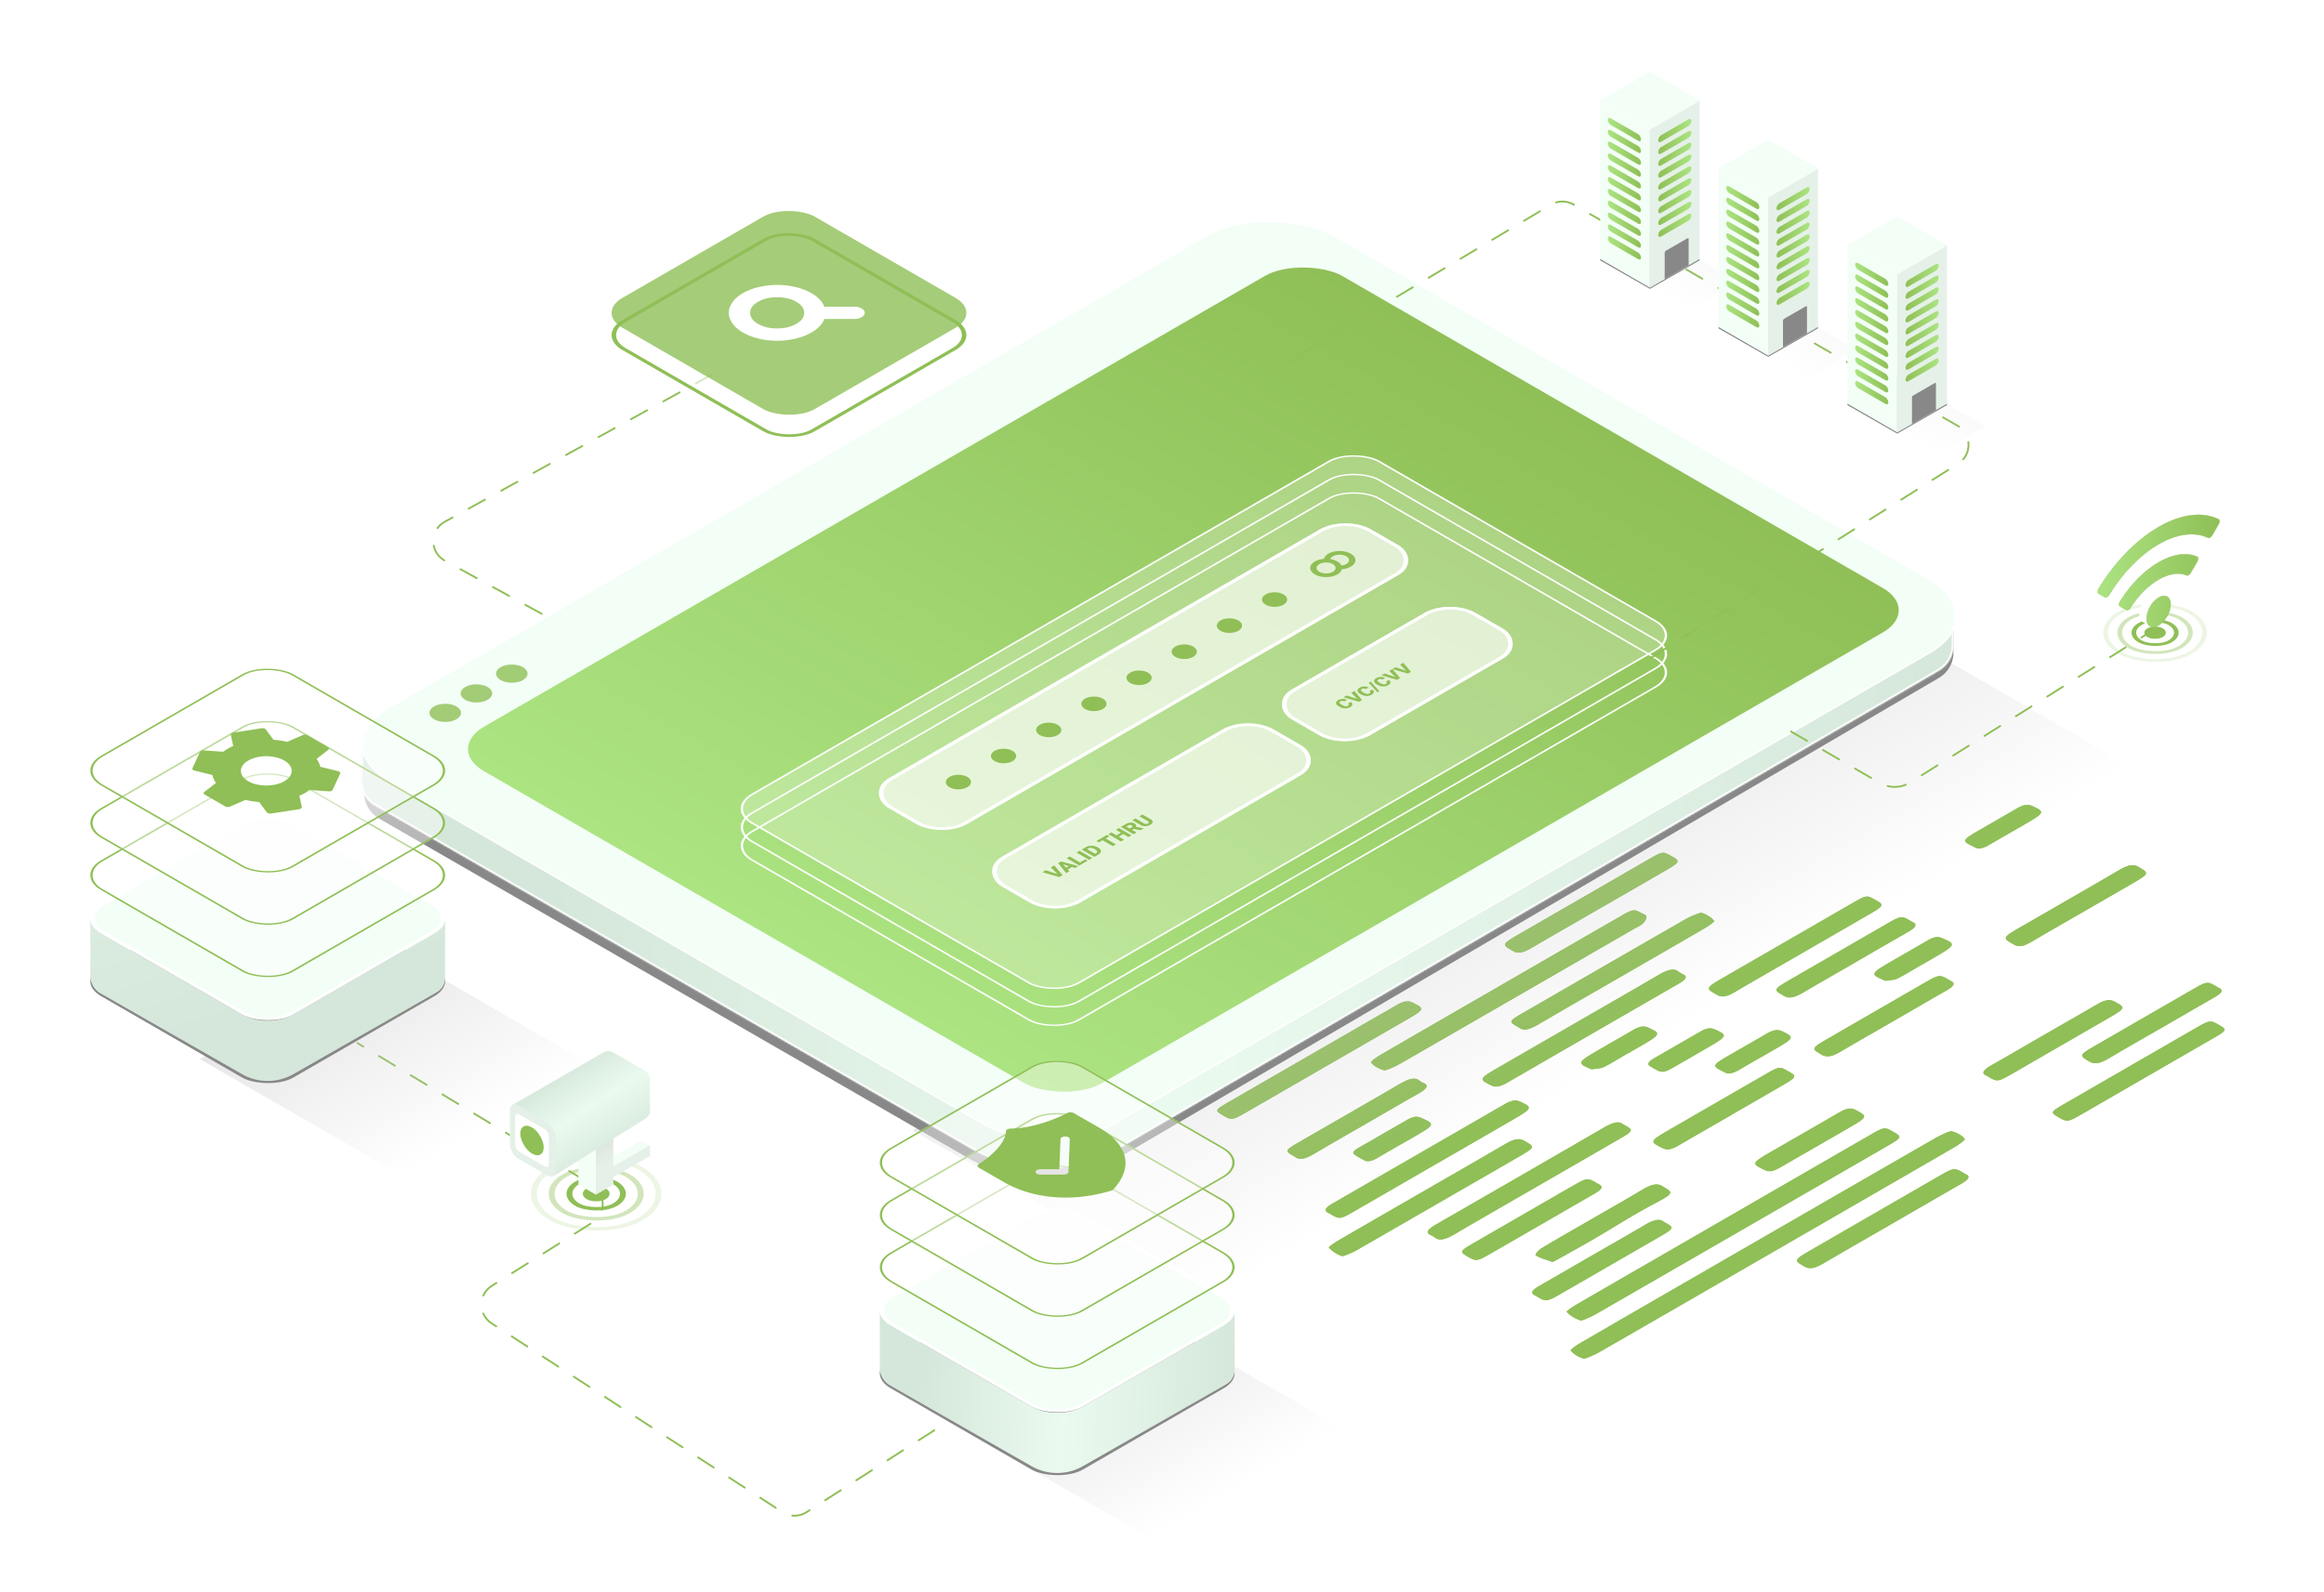 <svg width="1255" height="860" fill="none" xmlns="http://www.w3.org/2000/svg"><g clip-path="url(#clip0_2238_6210)"><g fill="#8FBF56"><path d="M958.833 675.484c32.216-18.6 64.437-37.2 96.587-55.821 2.32-1.336 5.96-3.977 5.6-4.409-1.46-1.896-3.88-3.321-7.13-4.189-1.01-.238-6.39 2.327-9.19 3.943-39.13 22.507-78.165 45.062-117.224 67.612a45109.458 45109.458 0 00-73.914 42.736c-2.162 1.248-5.67 3.73-5.33 4.113 1.468 1.892 3.796 3.367 6.873 4.355.9.258 6.047-2.026 8.637-3.514 31.77-18.233 63.416-36.538 95.091-54.826zm-27.934-16.789a92855.806 92855.806 0 00-79.278 45.805c-2.216 1.279-5.902 3.783-5.596 4.097 1.762 1.96 4.286 3.539 7.491 4.686.763.241 5.983-2.125 8.567-3.617a101417.957 101417.957 0 00155.437-89.679c9.96-5.749 9.96-5.749 4.33-8.899-4.24-2.369-4.42-2.351-12.19 2.127a98350.833 98350.833 0 00-78.717 45.455l-.044.025zM810.822 532.02c-21.773 12.571-43.546 25.141-65.272 37.739-2.162 1.248-5.501 3.715-5.133 4.102 1.482 1.887 3.882 3.328 7.068 4.242 1.029.245 6.392-2.238 9.155-3.827a60366.728 60366.728 0 00125.295-72.278c1.806-1.042 4.142-2.077 5.212-3.145 1.378-1.377 2.069-2.735 1.963-3.86-.174-.949-1.877-1.37-2.978-1.982-3.629-1.995-4.457-1.898-11.025 1.887a42820.993 42820.993 0 00-64.285 37.122zm19.422 108.757l42.162-24.342c10.129-5.849 10.13-5.849 4.409-9.001a42.343 42.343 0 00-.295-.171c-2.177-1.831-5.377-1.094-10.236 1.718a25733.809 25733.809 0 01-90.691 52.36c-4.995 2.884-5.816 4.619-2.785 5.882.804.327 1.494.726 2.06 1.19 2.295 1.899 5.551 1.232 10.672-1.778 14.739-8.667 29.828-17.27 44.704-25.858zm-62.747 3.419c-14.941 8.626-29.911 17.235-44.792 25.895-2.043 1.18-5.405 3.495-5.105 3.806 1.633 1.905 3.985 3.457 6.982 4.605.742.254 5.711-1.858 8.116-3.24 28.705-16.471 57.351-33.05 85.918-49.537 10.681-6.167 10.508-6.067 4.52-9.487-2.663-1.537-5.445-1.096-10.307 1.752-14.986 8.774-30.191 17.471-45.332 26.206zm7.528-15.164l41.081-23.718c11.676-6.741 11.764-7.14 4.587-10.372-2.244-1.008-4.673-.526-8.197 1.509l-92.854 53.609c-3.838 2.216-4.846 3.793-2.548 4.92.951.474 1.771 1.023 2.657 1.534 3.639 1.989 4.463 1.84 11.069-1.96 14.722-8.466 29.47-17.015 44.205-25.522zm75.999-76.597l-41.027 23.686c-11.6 6.698-11.558 6.796-4.727 10.166 2.257 1.104 4.646.835 8.543-1.421a79361.451 79361.451 0 0192.854-53.609c3.902-2.253 4.632-3.792 2.353-4.883a14.47 14.47 0 01-2.651-1.53c-2.293-1.887-5.482-1.293-10.64 1.733-14.758 8.656-29.721 17.207-44.705 25.858zm-196.383 26.192l-41.081 23.718c-11.665 6.735-11.744 7.101-4.544 10.346 2.25 1.012 4.646.536 8.192-1.512l92.853-53.609c3.849-2.222 4.801-3.794 2.52-4.924-.951-.474-1.771-1.022-2.657-1.534-3.598-1.964-4.418-1.839-11.067 1.987-14.726 8.488-29.432 16.999-44.216 25.528zm221.294-51.419c14.929-8.62 29.899-17.229 44.764-25.886 2.032-1.173 5.339-3.471 5.042-3.817-1.444-1.898-3.702-3.404-6.677-4.455-.891-.277-6.036 1.883-8.567 3.331-29.284 16.797-58.367 33.623-87.507 50.454-8.184 4.725-8.263 4.941-3.746 7.561.431.205.825.433 1.18.682 2.18 1.795 5.307 1.204 10.212-1.669 15.008-8.774 30.163-17.476 45.287-26.208l.012.007zm-158.889 48.177l41.081-23.718c11.643-6.723 11.527-6.69 4.705-10.154-2.418-1.221-5.004-.792-9.02 1.595-5.145 3.059-10.444 6.03-15.665 9.044l-75.059 43.336c-6.822 3.938-6.96 4.345-3.257 6.583l1.476.852c3.766 2.1 4.509 1.992 11.472-2.015 14.755-8.471 29.499-16.997 44.267-25.523zm442.114 6.23c11.9-6.866 23.79-13.731 35.68-20.597 7.96-4.594 8.01-4.798 3.35-7.49-4.48-2.587-4.91-2.536-12.55 1.867a641506.41 641506.41 0 00-70.71 40.826c-7.57 4.369-7.64 4.654-3.51 7.072.39.225.78.454 1.18.682 3.68 2.016 4.54 1.901 11-1.812 11.84-6.822 23.69-13.685 35.56-20.548zm-138.04 79.735c12.6-7.278 25.16-14.57 37.84-21.846 4.04-2.334 5.28-4.004 2.74-5.192-.86-.4-1.57-.907-2.36-1.363-3.86-2.141-4.6-2.046-11.41 1.876a48358.42 48358.42 0 00-68.569 39.591c-11.081 6.397-10.886 6.285-4.748 9.741 2.757 1.592 5.704.797 10.407-1.918 11.915-7.002 24.05-13.927 36.1-20.889zm-47.304-146.899l33.424-19.299c10.71-6.18 10.71-6.18 4.85-9.433-3.99-2.22-4.29-2.182-11.79 2.14l-67.914 39.21c-11.795 6.809-11.6 6.697-4.998 10.384 2.626 1.516 5.393.792 9.833-1.813 12.098-7.121 24.379-14.136 36.595-21.189zm-109.799-23.784l32.832-18.956c11.027-6.366 11.027-6.366 4.983-9.693-3.834-2.101-4.247-2.053-11.367 2.05l-68.454 39.522c-11.459 6.616-11.243 6.491-4.937 10.144 2.769 1.599 5.564.878 10.258-1.867 12.144-7.12 24.458-14.141 36.685-21.2zM737.124 607.336c9.535-5.505 18.981-11.061 28.64-16.494 5.006-2.815 5.951-4.629 2.88-5.903-.81-.323-1.5-.722-2.06-1.189-2.273-1.899-5.493-1.274-10.652 1.739-17.883 10.448-35.978 20.772-53.938 31.175-8.162 4.713-8.261 4.968-3.774 7.571.396.228.856.419 1.181.682 2.184 1.772 5.337 1.233 10.223-1.663 9.054-5.37 18.332-10.625 27.5-15.918zm38.304-98.459c-9.535 5.505-19.01 11.057-28.651 16.501-4.739 2.681-5.6 4.419-2.718 5.658.776.336 1.376.795 2.06 1.19 3.794 2.09 4.536 1.982 11.489-2.018a24004.804 24004.804 0 0050.745-29.298c11.471-6.622 11.298-6.523 5.038-10.012-2.573-1.486-5.396-.906-9.916 1.765-9.27 5.434-18.697 10.802-28.088 16.19l.041.024zm390.942 46.849c9.87-5.699 19.7-11.418 29.6-17.089 3.86-2.229 4.79-3.785 2.49-4.899-.84-.413-1.56-.903-2.36-1.363-4.03-2.253-4.65-2.165-11.77 1.939-17.05 9.84-34.09 19.681-51.14 29.522-10.81 6.242-10.61 6.13-4.92 9.52 2.76 1.588 5.54 1.3 10.68-1.766 8.98-5.362 18.24-10.588 27.4-15.874l.02.01zm-62.31 3.163c-9.54 5.512-19.01 11.058-28.61 16.522-4.74 2.672-5.64 4.425-2.73 5.665.67.291 1.18.682 1.77 1.023 4.03 2.252 4.7 2.165 11.8-1.926 16.92-9.77 33.84-19.536 50.74-29.298 11.16-6.441 11.01-6.354 4.91-9.764-2.5-1.445-5.2-1.09-9.84 1.633-9.21 5.37-18.65 10.731-28.04 16.145zM860.654 677.608c-9.729 5.618-19.418 11.259-29.189 16.853-4.065 2.346-5.253 4.007-2.741 5.195.871.404 1.576.91 2.361 1.363 3.794 2.091 4.586 1.974 11.474-1.989l51.826-29.922c10.065-5.811 10.065-5.811 4.277-8.965l-.295-.171c-2.201-1.857-5.503-1.042-10.249 1.773-8.951 5.318-18.229 10.559-27.408 15.858l-.056.005zm265.106-185.524l23.7-13.687c11.58-6.685 11.33-6.542 5.24-10.186-2.95-1.704-5.82-.865-10.71 1.992-17.19 10.048-34.45 19.935-51.69 29.893-11.36 6.56-11.18 6.46-4.77 10.1 2.51 1.448 5.05 1.171 9.71-1.607 9.45-5.605 19.05-11.021 28.57-16.51l-.05.005zM1021.7 551.98c9.73-5.617 19.41-11.258 29.18-16.852 4.09-2.359 5.17-4.007 2.69-5.191-.87-.403-1.57-.906-2.36-1.363-3.77-2.073-4.54-1.959-11.55 2.072-17.11 9.852-34.2 19.72-51.273 29.604-10.703 6.179-10.508 6.067-4.564 9.499 2.739 1.581 5.674.916 10.342-1.881 9.155-5.349 18.425-10.606 27.585-15.893l-.05.005zm-86.181 49.924l24.789-14.312c10.53-6.079 10.53-6.079 4.55-9.382-3.859-2.127-4.256-2.082-11.343 2.003a23895.107 23895.107 0 00-50.648 29.242c-12.411 7.165-12.292 7.096-4.907 10.773 2.317 1.151 4.682.706 8.509-1.504 9.67-5.651 19.409-11.226 29.106-16.825l-.056.005zm-103.6 59.651l29.189-16.853c3.859-2.228 4.766-3.801 2.486-4.918-.839-.422-1.571-.907-2.362-1.364-3.778-2.181-4.62-2.056-11.418 1.821a28166.203 28166.203 0 00-54.508 31.471c-6.832 3.944-7.022 4.422-3.383 6.622l1.18.682c3.979 2.297 4.698 2.175 11.824-1.912 9.094-5.148 18.053-10.361 27.048-15.554l-.056.005zm169.371-141.414c9.54-5.505 19-11.055 28.61-16.516 4.73-2.675 5.67-4.427 2.77-5.651-.67-.29-1.18-.681-1.77-1.022-3.98-2.297-4.7-2.175-11.8 1.922l-50.75 29.298c-11.178 6.454-10.983 6.341-4.954 9.772 2.757 1.592 5.757.828 10.407-1.918 9.142-5.32 18.403-10.571 27.577-15.87l-.09-.015zM860.498 657.944c-9.351 5.399-18.803 10.74-27.961 16.239-1.748 1.05-3.827 3.532-3.223 3.906 2.451 1.502 5.881 2.446 9.045 3.537.1.058 1.155-.469 1.68-.765 6.592-3.684 13.197-7.286 19.627-11.026 11.073-6.44 21.584-13.279 33.091-19.343 12.207-6.434 10.471-6.325 4.891-9.797-2.755-1.715-5.866-.99-10.805 1.951-8.622 5.196-17.545 10.218-26.345 15.298zm136.358-47.84c12.134-7.003 11.974-6.916 5.194-10.607-2.524-1.371-5.084-.827-9.358 1.674-11.392 6.68-22.972 13.264-34.464 19.899-12.822 7.402-12.724 7.346-4.98 10.993 2.213 1.054 4.505.617 8.032-1.454 6.751-3.904 13.608-7.822 20.43-11.761l15.146-8.744zm-81.914-40.04l6.486-3.745c11.622-6.71 11.759-7.13 4.479-10.322-2.02-.879-4.229-.756-7.639 1.219l-24.865 14.356c-3.362 1.941-4.104 3.385-2.23 4.417l2.65 1.53c3.872 2.148 4.608 2.036 11.408-1.815 3.235-1.902 6.479-3.774 9.711-5.64zm36.771.582l5.935-3.426c11.557-6.672 11.53-6.813 4.699-10.17-2.263-1.107-4.701-.817-8.553 1.441-6.06 3.554-12.227 7.059-18.378 10.611-11.243 6.491-11.275 6.584-4.512 9.878.109.05.208.107.295.17 1.814 1.209 4.446.794 8.043-1.323 4.136-2.443 8.295-4.81 12.436-7.201l.035.02zm86.027-49.462l5.91-3.414c12.81-7.396 12.89-7.74 4.64-11.142-2.02-.827-4.08-.472-7.15 1.304-6.1 3.52-12.19 7.04-18.29 10.56-13.18 7.609-13.21 7.703-5.01 11.176.09.054.23.136.28.163 2.2-.377 4.84-.392 6.52-1.228 4.58-2.35 8.72-4.979 13.02-7.463l.08.044zm48.59-71.813l6.48-3.745c11.6-6.698 11.7-7.05 4.45-10.326-2.21-1.001-4.58-.648-8.14 1.428-6.08 3.553-12.24 7.066-18.38 10.611-11.66 6.735-11.68 6.777-4.69 10.124.2.113.39.225.59.341 1.7.982 4.12.528 7.2-1.25l12.49-7.183zM878.673 569.259l.041.024 6.487-3.745c11.967-6.91 12.077-7.321 4.561-10.561-2.1-.901-4.345-.586-7.674 1.349-6.118 3.533-12.267 7.049-18.378 10.611-12.021 6.94-12.191 7.379-4.518 10.536.1.058.182.168.289.167 2.251-.386 4.898-.381 6.677-1.251 4.319-2.2 8.283-4.755 12.423-7.145l.092.015zm-122.012 48.808l.029.017 5.914-3.414c12.659-7.309 12.643-7.381 4.68-10.93-2.057-.925-4.172-.686-7.549 1.284-6.062 3.541-12.247 7.01-18.292 10.561-12.677 7.449-13.571 6.234-4.755 11.123 1.706.985 3.943.641 7.06-1.179 4.204-2.516 8.525-4.99 12.827-7.474l.086.012z"/><path d="M958.833 675.484c-31.675 18.288-63.351 36.575-95.085 54.829-2.584 1.492-7.726 3.779-8.637 3.515-3.077-.989-5.405-2.464-6.873-4.355-.34-.384 3.163-2.856 5.33-4.114 24.594-14.274 49.254-28.498 73.914-42.735 39.059-22.551 78.108-45.096 117.228-67.612 2.8-1.617 8.17-4.185 9.19-3.944 3.24.869 5.67 2.294 7.12 4.189.36.433-3.3 3.086-5.59 4.409-32.17 18.65-64.381 37.218-96.597 55.818zM930.937 658.666c26.256-15.159 52.511-30.317 78.763-45.476 7.77-4.481 7.96-4.496 12.19-2.127 5.63 3.153 5.63 3.15-4.33 8.899a299996.278 299996.278 0 01-155.434 89.679c-2.583 1.492-7.804 3.858-8.567 3.617-3.204-1.147-5.729-2.726-7.491-4.686-.306-.314 3.386-2.814 5.597-4.097 26.341-15.263 52.802-30.52 79.272-45.809zM810.822 532.02l64.237-37.088c6.562-3.788 7.372-3.895 11.024-1.886 1.081.624 2.805 1.032 2.979 1.982.106 1.125-.585 2.483-1.963 3.86-1.07 1.067-3.406 2.103-5.212 3.145a195653.093 195653.093 0 01-125.295 72.278c-2.757 1.592-8.105 4.059-9.155 3.827-3.187-.915-5.586-2.355-7.068-4.243-.368-.387 2.999-2.862 5.133-4.101 21.739-12.653 43.547-25.203 65.32-37.774zM830.244 640.777c-14.93 8.62-29.947 17.201-44.758 25.889-5.121 3.011-8.377 3.677-10.672 1.778-.566-.464-1.256-.863-2.06-1.189-3.031-1.264-2.221-3.006 2.785-5.882a23213.717 23213.717 0 0090.691-52.361c4.865-2.809 8.059-3.549 10.236-1.718l.295.171c5.703 3.142 5.715 3.149-4.409 9.001l-42.108 24.311zM767.497 644.196c15.135-8.738 30.341-17.435 45.375-26.231 4.862-2.848 7.634-3.283 10.307-1.752 5.956 3.439 6.162 3.32-4.519 9.487-28.616 16.521-57.297 33.08-85.918 49.537-2.4 1.385-7.369 3.497-8.117 3.24-2.997-1.148-5.349-2.7-6.982-4.605-.3-.311 3.074-2.62 5.105-3.806 14.838-8.635 29.808-17.244 44.749-25.87zM775.025 629.032l-44.259 25.553c-6.594 3.807-7.46 3.932-11.069 1.96-.886-.511-1.706-1.06-2.657-1.534-2.298-1.127-1.295-2.708 2.548-4.92a80810.867 80810.867 0 0092.854-53.609c3.524-2.035 5.953-2.517 8.197-1.509 7.177 3.233 7.083 3.628-4.587 10.372a15800.36 15800.36 0 01-41.027 23.687zM851.024 552.435c14.941-8.626 29.953-17.198 44.769-25.896 5.159-3.026 8.347-3.619 10.641-1.733a14.47 14.47 0 002.651 1.53c2.246 1.11 1.517 2.649-2.353 4.883a69820.505 69820.505 0 00-92.854 53.609c-3.903 2.253-6.286 2.525-8.543 1.422-6.831-3.37-6.867-3.465 4.727-10.166l40.962-23.649zM654.647 578.63l44.259-25.553c6.638-3.832 7.469-3.951 11.067-1.986.886.511 1.696 1.066 2.657 1.534 2.281 1.13 1.329 2.702-2.52 4.924a69356.584 69356.584 0 00-92.853 53.609c-3.535 2.041-5.931 2.518-8.192 1.512-7.2-3.246-7.115-3.609 4.544-10.347 13.671-7.902 27.351-15.8 41.038-23.693zM875.923 527.201c-15.135 8.738-30.335 17.439-45.37 26.235-4.905 2.873-8.031 3.464-10.211 1.669a8.009 8.009 0 00-1.181-.681c-4.528-2.615-4.432-2.834 3.746-7.562 29.189-16.852 58.267-33.681 87.507-50.454 2.519-1.454 7.677-3.607 8.567-3.331 2.975 1.051 5.233 2.557 6.677 4.455.297.346-3.015 2.64-5.042 3.817-14.794 8.623-29.764 17.232-44.693 25.852zM717.046 575.385l-44.324 25.59c-6.951 4.013-7.706 4.115-11.472 2.015l-1.476-.852c-3.703-2.238-3.559-2.641 3.257-6.583l75.059-43.336c5.221-3.014 10.508-5.992 15.665-9.044 4.016-2.387 6.602-2.816 9.02-1.595 6.822 3.464 6.938 3.431-4.705 10.153l-41.024 23.652zM1159.16 581.615l-35.67 20.597c-6.49 3.745-7.32 3.828-11 1.812-.39-.225-.79-.453-1.18-.681-4.14-2.386-4-2.731 3.51-7.073 23.57-13.606 47.14-27.215 70.71-40.826 7.63-4.406 8.06-4.448 12.55-1.867 4.67 2.693 4.6 2.893-3.35 7.49-11.8 6.842-23.7 13.695-35.57 20.548zM1021.12 661.353c-12.05 6.959-24.185 13.884-36.132 20.905-4.668 2.735-7.606 3.498-10.407 1.918-6.139-3.469-6.328-3.354 4.748-9.742 22.861-13.198 45.721-26.395 68.571-39.59 6.8-3.926 7.55-4.018 11.41-1.877.79.454 1.48.966 2.36 1.364 2.54 1.188 1.32 2.868-2.75 5.192-12.64 7.257-25.2 14.549-37.8 21.83zM973.816 514.451c-12.216 7.053-24.497 14.068-36.618 21.176-4.441 2.604-7.207 3.329-9.834 1.812-6.602-3.687-6.796-3.574 4.998-10.384 22.638-13.07 45.276-26.14 67.918-39.209 7.49-4.326 7.79-4.36 11.79-2.141 5.86 3.257 5.86 3.257-4.85 9.433l-33.427 19.299.023.014zM864.017 490.667c-12.227 7.059-24.52 14.068-36.624 21.186-4.683 2.751-7.489 3.465-10.258 1.867-6.322-3.651-6.528-3.532 4.937-10.145l68.454-39.521c7.113-4.107 7.533-4.152 11.367-2.051 6.044 3.327 6.044 3.327-4.983 9.694l-32.875 18.98-.018-.01zM737.124 607.336c-9.179 5.3-18.467 10.56-27.489 15.912-4.886 2.896-8.039 3.435-10.223 1.662-.325-.262-.785-.453-1.181-.681-4.498-2.597-4.382-2.855 3.774-7.571 17.989-10.386 36.055-20.727 53.938-31.175 5.159-3.013 8.379-3.638 10.651-1.739.561.467 1.251.865 2.061 1.189 3.071 1.274 2.126 3.088-2.88 5.902-9.67 5.44-19.116 10.996-28.651 16.501zM775.387 508.853c9.362-5.405 18.795-10.77 28.108-16.228 4.509-2.665 7.342-3.251 9.916-1.765 6.242 3.479 6.426 3.386-5.038 10.011l-50.746 29.298c-6.94 4.007-7.694 4.109-11.488 2.018-.685-.395-1.284-.853-2.06-1.189-2.865-1.23-2.004-2.967 2.717-5.659 9.604-5.415 19.056-10.981 28.591-16.486zM1166.35 555.716c-9.16 5.286-18.42 10.512-27.41 15.871-5.13 3.066-7.95 3.372-10.67 1.765-5.7-3.39-5.89-3.278 4.92-9.519 17.03-9.837 34.08-19.678 51.13-29.523 7.13-4.113 7.81-4.229 11.78-1.939.78.453 1.49.95 2.36 1.363 2.3 1.114 1.38 2.685-2.5 4.899-9.91 5.665-19.73 11.391-29.6 17.09l-.01-.007zM1104.07 558.893c9.35-5.399 18.79-10.76 28.11-16.228 4.62-2.733 7.3-3.06 9.84-1.633 6.09 3.403 6.24 3.319-4.91 9.764-16.92 9.77-33.83 19.536-50.74 29.298-7.14 4.119-7.84 4.215-11.8 1.925-.59-.341-1.12-.719-1.77-1.022-2.88-1.227-1.99-2.98 2.72-5.665 9.56-5.404 19.03-10.95 28.55-16.439zM860.71 677.603c9.179-5.299 18.461-10.563 27.5-15.918 4.746-2.815 8.047-3.63 10.248-1.772l.296.17c5.782 3.151 5.788 3.155-4.277 8.966l-51.827 29.922c-6.876 3.969-7.68 4.079-11.474 1.989-.785-.453-1.511-.948-2.361-1.363-2.511-1.188-1.347-2.863 2.742-5.196 9.768-5.558 19.445-11.193 29.153-16.798zM1125.81 492.079c-9.51 5.493-19.14 10.934-28.51 16.505-4.67 2.771-7.2 3.049-9.72 1.607-6.41-3.64-6.58-3.54 4.78-10.1 17.3-9.986 34.55-19.876 51.68-29.893 4.91-2.834 7.83-3.708 10.71-1.992 6.11 3.648 6.36 3.504-5.23 10.185l-23.71 13.688zM1021.75 551.975c-9.17 5.293-18.46 10.563-27.487 15.912-4.698 2.78-7.633 3.445-10.342 1.881-5.904-3.409-6.134-3.317 4.563-9.499 17.086-9.866 34.176-19.734 51.276-29.604 6.95-4.013 7.74-4.121 11.55-2.072.78.453 1.48.956 2.36 1.363 2.48 1.184 1.43 2.848-2.69 5.191-9.83 5.582-19.51 11.217-29.23 16.828zM935.575 601.899c-9.729 5.618-19.436 11.174-29.091 16.796-3.827 2.21-6.179 2.675-8.509 1.504-7.373-3.67-7.498-3.605 4.907-10.773l50.648-29.242c7.081-4.088 7.484-4.13 11.343-2.002 5.98 3.302 5.98 3.302-4.55 9.382l-24.789 14.311.041.024zM831.975 661.55l-27.027 15.603c-7.103 4.101-7.845 4.209-11.824 1.912l-1.181-.681c-3.638-2.201-3.443-2.675 3.384-6.623l54.507-31.47c6.757-3.901 7.568-3.995 11.419-1.821.785.453 1.495.95 2.362 1.363 2.28 1.117 1.391 2.701-2.487 4.919-9.777 5.59-19.459 11.235-29.189 16.852l.036-.054zM1001.38 520.156c-9.174 5.299-18.45 10.566-27.489 15.921-4.654 2.756-7.622 3.501-10.407 1.919-5.98-3.453-6.218-3.316 4.955-9.773 16.922-9.77 33.841-19.536 50.741-29.298 7.13-4.113 7.83-4.219 11.81-1.922.59.341 1.11.725 1.77 1.023 2.9 1.223 1.94 2.968-2.77 5.65-9.62 5.422-19.07 10.975-28.61 16.48zM860.498 657.944c8.811-5.086 17.716-10.119 26.38-15.278 4.939-2.94 8.05-3.666 10.805-1.951 5.581 3.472 7.316 3.363-4.891 9.797-11.507 6.065-22.018 12.903-33.09 19.344-6.487 3.745-13.068 7.36-19.628 11.025-.519.3-1.558.811-1.68.765-3.164-1.09-6.594-2.034-9.045-3.537-.637-.368 1.473-2.895 3.224-3.906 9.157-5.498 18.609-10.839 27.96-16.238l-.035-.021zM981.71 618.848c-6.822 3.939-13.679 7.857-20.465 11.816-3.527 2.07-5.819 2.507-8.032 1.454-7.739-3.644-7.836-3.588 4.98-10.994 11.491-6.635 23.048-13.232 34.464-19.898 4.324-2.497 6.833-3.045 9.363-1.675 6.77 3.685 6.92 3.597-5.2 10.607l-15.135 8.738.025-.048zM914.942 570.064l-9.73 5.617c-6.782 3.861-7.518 3.973-11.408 1.815l-2.65-1.53c-1.83-1.057-1.137-2.479 2.231-4.417l24.864-14.356c3.417-1.972 5.607-2.106 7.639-1.22 7.281 3.193 7.149 3.616-4.478 10.322l-6.468 3.769zM951.678 570.626c-4.141 2.391-8.3 4.758-12.411 7.165-3.597 2.118-6.229 2.533-8.042 1.324a1.78 1.78 0 00-.295-.17c-6.764-3.294-6.726-3.384 4.512-9.879 6.119-3.532 12.285-7.038 18.378-10.61 3.881-2.241 6.29-2.548 8.553-1.441 6.83 3.357 6.84 3.487-4.699 10.17l-5.935 3.426-.061.015zM1037.66 521.14c-4.32 2.497-8.44 5.113-12.97 7.376-1.73.862-4.37.876-6.52 1.229-.15.028-.19-.11-.29-.164-8.16-3.466-8.16-3.567 5.01-11.175 6.1-3.521 12.23-7.024 18.3-10.561 3.07-1.773 5.13-2.131 7.14-1.304 8.26 3.409 8.16 3.736-4.63 11.142l-5.93 3.421-.11.036zM1086.23 449.355l-12.43 7.178c-3.08 1.779-5.48 2.226-7.19 1.251-.2-.116-.4-.229-.59-.341-6.99-3.348-6.98-3.39 4.69-10.125 6.12-3.532 12.28-7.041 18.37-10.61 3.58-2.066 5.94-2.43 8.15-1.429 7.28 3.294 7.16 3.636-4.45 10.326l-6.49 3.745-.06.005zM878.581 569.244c-4.14 2.39-8.11 4.941-12.495 7.091-1.779.87-4.426.865-6.677 1.251-.139.019-.188-.109-.289-.167-7.651-3.169-7.497-3.592 4.518-10.536 6.119-3.533 12.274-7.045 18.379-10.611 3.34-1.929 5.573-2.25 7.673-1.349 7.516 3.24 7.395 3.645-4.561 10.561l-6.487 3.745-.061.015zM756.575 618.055l-12.918 7.459c-3.136 1.81-5.322 2.145-7.061 1.179-8.815-4.89-7.921-3.675 4.756-11.123 6.044-3.551 12.23-7.02 18.292-10.561 3.394-1.96 5.492-2.209 7.549-1.284 7.962 3.549 7.991 3.628-4.681 10.93l-5.913 3.414-.024-.014z"/></g><g opacity=".4" filter="url(#filter0_f_2238_6210)"><path transform="matrix(.866 -.5 .866 .5 492.912 610.587)" fill="url(#paint0_linear_2238_6210)" d="M0 0h576.211v183.574H0z"/></g><path d="M1054.92 352.39v-22.527l-858.251 85.431.001 12.976c0 5.72 3.053 11.005 8.008 13.861l318.665 183.707a79.998 79.998 0 0080.356-.258L1047 366.2a15.99 15.99 0 007.92-13.81z" fill="#888"/><mask id="a" fill="#fff"><path d="M1054.92 348.409v-22.51l-858.557 69.093-1.801 25.107a16.003 16.003 0 007.979 15.012l321.833 185.222a80.001 80.001 0 0080.192-.222l442.414-257.879a15.994 15.994 0 007.94-13.823z"/></mask><path d="M1054.92 348.409v-22.51l-858.557 69.093-1.801 25.107a16.003 16.003 0 007.979 15.012l321.833 185.222a80.001 80.001 0 0080.192-.222l442.414-257.879a15.994 15.994 0 007.94-13.823z" fill="url(#paint1_linear_2238_6210)"/><path d="M1054.92 325.899h1v-1.083l-1.08.087.08.996zm-7.94 36.333l-.5-.864.5.864zM604.566 620.111l-.504-.864.504.864zm-80.192.222l-.499.866.499-.866zM202.541 435.111l.498-.867-.498.867zm-7.979-15.012l.998.071-.998-.071zm1.801-25.107l-.08-.996-.856.068-.061.857.997.071zm857.557-69.093v22.51h2v-22.51h-2zm-7.44 35.469L604.062 619.247l1.008 1.728 442.41-257.879-1-1.728zM524.873 619.466L203.039 434.244l-.997 1.733 321.833 185.222.998-1.733zM195.56 420.17l1.801-25.106-1.995-.143-1.801 25.106 1.995.143zm.883-24.181L1055 326.896l-.16-1.993-858.557 69.093.16 1.993zm6.596 38.255a15 15 0 01-7.479-14.074l-1.995-.143a17 17 0 008.477 15.95l.997-1.733zm401.023 185.003a79 79 0 01-79.189.219l-.998 1.733a81 81 0 0081.195-.224l-1.008-1.728zm449.858-270.838c0 5.337-2.83 10.272-7.44 12.959l1 1.728a16.992 16.992 0 008.44-14.687h-2z" fill="#fff" mask="url(#a)"/><rect x=".866" width="589.147" height="450.626" rx="39.5" transform="matrix(.866 -.5 .866 .5 175.097 402.443)" fill="#F3FEF6" stroke="#fff"/><rect width="535.08" height="385.219" rx="24" transform="matrix(.866 -.5 .866 .5 240.555 404.55)" fill="url(#paint2_linear_2238_6210)"/><g filter="url(#filter1_d_2238_6210)"><g filter="url(#filter2_b_2238_6210)"><rect x=".866" width="390.753" height="203.609" rx="15.5" transform="matrix(.866 -.5 .866 .5 392.026 417.266)" stroke="#fff"/></g><g filter="url(#filter3_b_2238_6210)"><rect x=".866" width="390.753" height="203.609" rx="15.5" transform="matrix(.866 -.5 .866 .5 392.026 407.265)" stroke="#fff"/></g><g filter="url(#filter4_b_2238_6210)"><rect width="391.753" height="204.609" rx="16" transform="matrix(.866 -.5 .866 .5 391.91 396.831)" fill="#fff" fill-opacity=".24"/><rect x=".866" width="390.753" height="203.609" rx="15.5" transform="matrix(.866 -.5 .866 .5 392.026 397.264)" stroke="#fff"/></g><g filter="url(#filter5_b_2238_6210)"><rect width="300.853" height="49.065" rx="16" transform="matrix(.866 -.5 -.866 -.5 508.517 412.966)" fill="#fff" fill-opacity=".64"/><rect y="-1" width="298.853" height="47.065" rx="15" transform="matrix(.866 -.5 -.866 -.5 507.651 411.466)" stroke="#fff" stroke-width="2"/></g><path fill-rule="evenodd" clip-rule="evenodd" d="M719.759 264.674c2.009 1.16 2.009 3.041 0 4.2-2.009 1.16-5.266 1.16-7.275 0-2.009-1.159-2.009-3.04 0-4.2 2.009-1.159 5.266-1.159 7.275 0zm4.85 2.801c-.252 1.024-1.061 2.012-2.425 2.799-3.348 1.933-8.777 1.933-12.125 0-3.348-1.933-3.348-5.067 0-7 1.365-.787 3.075-1.254 4.849-1.4.253-1.024 1.061-2.012 2.426-2.799 3.348-1.933 8.776-1.933 12.124 0 3.348 1.933 3.348 5.067 0 7-1.365.787-3.075 1.254-4.849 1.4zm-.208-1.988c.965-.11 1.885-.381 2.632-.812 2.009-1.16 2.009-3.041 0-4.2-2.009-1.16-5.266-1.16-7.274 0-.748.431-1.217.962-1.408 1.519 1.404.217 2.731.644 3.833 1.28 1.101.637 1.841 1.403 2.217 2.213z" fill="#8FBF56"/><g filter="url(#filter6_b_2238_6210)"><rect width="169.471" height="49.065" rx="16" transform="matrix(.866 -.5 -.866 -.5 569.699 455.345)" fill="#fff" fill-opacity=".64"/><rect y="-1" width="167.471" height="47.065" rx="15" transform="matrix(.866 -.5 -.866 -.5 568.833 453.845)" stroke="#fff" stroke-width="2"/></g><g fill="#8FBF56"><path d="M567.459 428.504l3.626 3.66-6.34-2.094-1.835 1.06 9.125 2.623 1.798-1.038-4.53-5.276-1.844 1.065z"/><path fill-rule="evenodd" clip-rule="evenodd" d="M576.63 429.626l.883.965-1.77 1.021-4.323-5.395 1.554-.897 9.36 2.487-1.775 1.025-1.672-.509-2.257 1.303zm-.879-.961l-1.644-1.797 3.114.948-1.47.849zM586.319 417.615a5.624 5.624 0 011.511-.596 6.67 6.67 0 011.681-.19c.575.004 1.14.077 1.694.22a6.037 6.037 0 011.558.628l.287.166c.482.278.845.578 1.089.899.247.32.375.645.385.976.009.331-.099.653-.324.967-.226.311-.567.598-1.024.862l-2.22 1.282-6.834-3.946 2.197-1.268zm6.158 2.612c-.066.212-.255.408-.568.589l-.573.33-4.294-2.48.549-.317c.241-.139.496-.237.765-.295.272-.06.555-.077.849-.051.291.023.593.089.906.197.313.105.634.252.963.442l.295.171c.438.253.75.499.934.74.185.236.243.461.174.674zM609.577 404.458a6.07 6.07 0 00-1.605.656l-2.69 1.552 6.834 3.946 1.648-.951-2.413-1.393.887-.512 3.619.696 1.765-1.019-.07-.04-4.182-.77c.096-.157.16-.312.192-.466a.884.884 0 00-.141-.672c-.141-.222-.407-.446-.798-.672a3.626 3.626 0 00-1.455-.472 4.56 4.56 0 00-1.591.117zm.502 3.076l1.042-.602c.21-.121.346-.243.409-.366a.36.36 0 00-.01-.363c-.069-.123-.2-.24-.394-.352a1.934 1.934 0 00-.615-.231 1.804 1.804 0 00-.643-.002 1.87 1.87 0 00-.624.23l-1.042.602 1.877 1.084z"/><path d="M622.391 403.504c-.147-.342-.486-.666-1.018-.973l-4.464-2.577-1.648.951 4.464 2.577c.282.163.473.318.573.466.097.147.109.288.037.423-.072.136-.22.268-.446.398a2.115 2.115 0 01-.69.258 1.913 1.913 0 01-.741-.016 2.837 2.837 0 01-.812-.328l-4.464-2.578-1.652.954 4.464 2.578a4.635 4.635 0 001.689.585c.595.08 1.188.057 1.779-.068a5.754 5.754 0 001.695-.653c.541-.312.918-.639 1.131-.978.213-.34.247-.679.103-1.019zM587.351 424.91l-1.267-.731-2.868 1.655-5.567-3.214-1.648.952 6.835 3.945 4.515-2.607zM589.797 423.498l-6.834-3.945-1.643.948 6.834 3.946 1.643-.949zM602.602 416.105l-5.562-3.211 2.055-1.187-1.272-.734-5.712 3.298 1.272.734 2.009-1.16 5.562 3.212 1.648-.952zM605.306 409.786l-2.423 1.398-2.713-1.566-1.647.951 6.834 3.946 1.648-.952-2.854-1.647 2.422-1.399 2.854 1.648 1.643-.948-6.835-3.946-1.643.948 2.714 1.567z"/></g><g filter="url(#filter7_b_2238_6210)"><rect width="114.773" height="49.065" rx="16" transform="matrix(.866 -.5 -.866 -.5 726.128 365.031)" fill="#fff" fill-opacity=".64"/><rect y="-1" width="112.773" height="47.065" rx="15" transform="matrix(.866 -.5 -.866 -.5 725.262 363.531)" stroke="#fff" stroke-width="2"/></g><g fill="#8FBF56"><path d="M730.242 340.049c-.118-.318-.386-.609-.804-.874l-1.514.874c.231.14.379.279.445.417a.404.404 0 01-.03.407c-.086.133-.245.266-.476.399-.207.12-.418.202-.631.245-.213.04-.44.042-.679.008a3.359 3.359 0 01-.774-.223 7.594 7.594 0 01-.917-.459l-.35-.202a5.711 5.711 0 01-.792-.532c-.193-.165-.318-.317-.376-.457a.421.421 0 01.017-.39c.069-.12.198-.234.385-.342.268-.155.523-.255.766-.302.242-.046.481-.045.718.005.233.048.471.139.713.272l1.514-.874a5.237 5.237 0 00-3.218-.419 5.22 5.22 0 00-1.682.632c-.398.229-.689.479-.874.749a1.204 1.204 0 00-.225.839c.035.286.179.576.433.869.254.289.617.571 1.09.844l.341.197c.473.273.958.484 1.453.634a6.19 6.19 0 001.488.255c.496.02.979-.024 1.449-.133.473-.11.92-.286 1.341-.529.519-.3.876-.613 1.072-.939.196-.329.235-.653.117-.971zM729.684 334.224l3.341 3.372-5.841-1.929-1.691.976 8.408 2.417 1.656-.956-4.173-4.862-1.7.982zM741.849 333.347c-.118-.318-.386-.609-.804-.874l-1.514.874c.231.14.38.279.446.417a.408.408 0 01-.03.407c-.087.133-.245.267-.476.4a2.08 2.08 0 01-.632.244c-.213.04-.439.043-.679.008a3.353 3.353 0 01-.774-.222 7.834 7.834 0 01-.916-.46l-.351-.202a5.665 5.665 0 01-.791-.532c-.193-.165-.319-.317-.376-.457a.42.42 0 01.017-.389c.069-.12.197-.234.385-.342.268-.155.523-.256.765-.302a1.79 1.79 0 01.718.005c.234.048.472.139.714.272l1.513-.874a5.232 5.232 0 00-3.217-.42 5.25 5.25 0 00-1.683.632c-.397.23-.689.479-.873.749-.185.27-.26.549-.225.839.035.286.179.576.432.869.254.29.617.571 1.09.844l.342.197a6.84 6.84 0 001.453.634 6.19 6.19 0 001.488.255 5.46 5.46 0 001.449-.132c.472-.11.919-.287 1.34-.53.519-.299.877-.612 1.073-.938.196-.33.235-.654.116-.972zM744.868 333.352l-4.684-5.191-1.037.599 4.683 5.191 1.038-.599zM750.776 328.194c-.119-.318-.387-.61-.805-.874l-1.513.874c.23.14.379.278.445.417a.406.406 0 01-.03.407c-.087.133-.245.266-.476.399-.207.12-.418.202-.631.245-.214.04-.44.042-.679.007a3.325 3.325 0 01-.774-.222 7.594 7.594 0 01-.917-.459l-.351-.203a5.76 5.76 0 01-.791-.531c-.193-.165-.319-.318-.376-.457a.421.421 0 01.017-.39c.069-.12.198-.234.385-.342.268-.155.523-.255.765-.302.243-.047.482-.045.718.005.234.048.472.139.714.272l1.514-.874a5.237 5.237 0 00-3.218-.419 5.233 5.233 0 00-1.682.631c-.398.23-.689.48-.874.75a1.203 1.203 0 00-.225.838c.035.287.179.576.433.869.253.29.617.571 1.089.844l.342.198c.473.273.957.484 1.453.634.499.148.995.233 1.488.254a5.46 5.46 0 001.449-.132c.473-.11.919-.286 1.34-.529.519-.3.877-.613 1.073-.939.196-.33.235-.653.117-.971zM750.218 322.368l3.341 3.373-5.841-1.929-1.691.976 8.407 2.417 1.657-.956-4.139-4.822 8.338 2.397 1.656-.956-4.173-4.862-1.7.982 3.342 3.372-5.841-1.929-3.356 1.937z"/></g><g fill="#8FBF56"><path d="M522.371 379.653c2.662 1.537 2.662 4.03 0 5.567s-6.979 1.537-9.641 0c-2.663-1.537-2.663-4.03 0-5.567 2.662-1.537 6.979-1.537 9.641 0zM546.764 365.57c2.662 1.537 2.663 4.029 0 5.566-2.662 1.537-6.979 1.537-9.641 0s-2.662-4.029 0-5.566 6.979-1.537 9.641 0zM571.157 351.487c2.663 1.537 2.663 4.029 0 5.566-2.662 1.537-6.979 1.537-9.641 0s-2.662-4.029 0-5.566c2.662-1.538 6.979-1.538 9.641 0zM595.55 337.403c2.663 1.537 2.663 4.029 0 5.567-2.662 1.537-6.978 1.537-9.641 0-2.662-1.538-2.662-4.03 0-5.567 2.663-1.537 6.979-1.537 9.641 0zM619.944 323.32c2.662 1.537 2.662 4.029 0 5.566-2.663 1.537-6.979 1.537-9.642 0-2.662-1.537-2.662-4.029 0-5.566 2.663-1.537 6.979-1.537 9.642 0zM644.337 309.236c2.662 1.538 2.662 4.03 0 5.567-2.663 1.537-6.979 1.537-9.641 0-2.663-1.537-2.663-4.029 0-5.567 2.662-1.537 6.978-1.537 9.641 0zM668.73 295.153c2.662 1.537 2.662 4.029 0 5.566s-6.979 1.537-9.641 0c-2.663-1.537-2.663-4.029 0-5.566 2.662-1.537 6.979-1.537 9.641 0zM693.123 281.07c2.662 1.537 2.662 4.029 0 5.566s-6.979 1.537-9.641 0c-2.663-1.537-2.663-4.029 0-5.566 2.662-1.537 6.979-1.537 9.641 0z"/></g></g><g fill="#8FBF56" fill-opacity=".8"><path d="M246.458 381.573c3.328 1.917 3.328 5.026 0 6.943-3.328 1.917-8.724 1.917-12.052 0-3.328-1.917-3.328-5.026 0-6.943 3.328-1.918 8.724-1.918 12.052 0zM263.304 371.071c3.328 1.917 3.328 5.026 0 6.943-3.328 1.917-8.723 1.917-12.051 0-3.328-1.917-3.328-5.026 0-6.943 3.328-1.918 8.723-1.918 12.051 0zM282.414 360.392c3.328 1.917 3.328 5.026 0 6.943-3.328 1.918-8.723 1.918-12.051 0-3.328-1.917-3.328-5.026 0-6.943 3.328-1.917 8.723-1.917 12.051 0z"/></g><path d="M891.425 355.361l166.015-104.913c7.63-4.824 7.4-16.033-.42-20.541L849.707 110.464a11.999 11.999 0 00-12.147.097l-136.993 81.871M967.176 395.14l47.934 27.753a16 16 0 0016.52-.293l131.48-82.474M521.365 761.793l-85.846 55.028a12 12 0 01-13.012-.038L265.455 714.782c-7.346-4.771-7.27-15.551.143-20.218l54.275-34.173c7.556-4.758 7.455-15.806-.186-20.425l-126.641-76.552M292.496 331.527l-52.259-28.678c-8.294-4.552-8.305-16.464-.018-21.03l151.509-83.485" stroke="#8FBF56" stroke-linecap="round" stroke-dasharray="10 10"/><g><g opacity=".08" filter="url(#filter8_f_2238_6210)"><path transform="matrix(.866 .5 -.866 .5 917.9 140.226)" fill="url(#paint3_linear_2238_6210)" d="M0 0h23.898v30.854H0z"/></g><path fill-rule="evenodd" clip-rule="evenodd" d="M917.841 139.857l-26.722-15.322-27.008 15.329v.773l26.853 15.398 26.877-15.411v-.767z" fill="#888"/><path d="M864.11 54.357c0-.052.037-.073.082-.047L891 69.788v85.611l-26.89-15.525V54.357z" fill="#F3FEF6"/><path d="M890.909 69.739l26.932-15.55v85.71l-26.932 15.549v-85.71z" fill="#E5F1E8"/><path d="M898.947 136.571c0-.416.291-.921.651-1.129l11.648-6.725c.36-.207.652-.039.652.377v14.201l-12.951 7.478v-14.202z" fill="#888"/><rect y=".094" width="31.223" height="31.329" rx=".658" transform="matrix(.866 .5 -.866 .5 891.081 38.558)" fill="#F3FEF6" stroke="#fff" stroke-width=".188"/><rect width="20.714" height="3.561" rx="1.781" transform="matrix(.866 .5 0 1 868.241 101.384)" fill="url(#paint4_linear_2238_6210)"/><rect width="20.714" height="3.561" rx="1.781" transform="matrix(.866 .5 0 1 868.241 94.99)" fill="url(#paint5_linear_2238_6210)"/><rect width="20.714" height="3.561" rx="1.781" transform="matrix(.866 .5 0 1 868.241 88.595)" fill="url(#paint6_linear_2238_6210)"/><rect width="20.714" height="3.561" rx="1.781" transform="matrix(.866 .5 0 1 868.241 82.2)" fill="url(#paint7_linear_2238_6210)"/><rect width="20.714" height="3.561" rx="1.781" transform="matrix(.866 .5 0 1 868.241 75.805)" fill="url(#paint8_linear_2238_6210)"/><rect width="20.714" height="3.561" rx="1.781" transform="matrix(.866 .5 0 1 868.241 69.41)" fill="url(#paint9_linear_2238_6210)"/><rect width="20.714" height="3.561" rx="1.781" transform="matrix(.866 .5 0 1 868.241 63.016)" fill="url(#paint10_linear_2238_6210)"/><rect width="20.714" height="3.561" rx="1.781" transform="matrix(.866 .5 0 1 868.241 107.779)" fill="url(#paint11_linear_2238_6210)"/><rect width="20.714" height="3.561" rx="1.781" transform="matrix(.866 .5 0 1 868.241 114.174)" fill="url(#paint12_linear_2238_6210)"/><rect width="20.714" height="3.561" rx="1.781" transform="matrix(.866 .5 0 1 868.241 120.569)" fill="url(#paint13_linear_2238_6210)"/><rect width="20.714" height="3.561" rx="1.781" transform="matrix(.866 .5 0 1 868.241 126.964)" fill="url(#paint14_linear_2238_6210)"/><g><rect width="20.714" height="3.561" rx="1.781" transform="matrix(-.866 .5 0 1 913.39 101.949)" fill="url(#paint15_linear_2238_6210)"/><rect width="20.714" height="3.561" rx="1.781" transform="matrix(-.866 .5 0 1 913.39 95.554)" fill="url(#paint16_linear_2238_6210)"/><rect width="20.714" height="3.561" rx="1.781" transform="matrix(-.866 .5 0 1 913.39 89.16)" fill="url(#paint17_linear_2238_6210)"/><rect width="20.714" height="3.561" rx="1.781" transform="matrix(-.866 .5 0 1 913.39 82.764)" fill="url(#paint18_linear_2238_6210)"/><rect width="20.714" height="3.561" rx="1.781" transform="matrix(-.866 .5 0 1 913.39 76.37)" fill="url(#paint19_linear_2238_6210)"/><rect width="20.714" height="3.561" rx="1.781" transform="matrix(-.866 .5 0 1 913.39 69.975)" fill="url(#paint20_linear_2238_6210)"/><rect width="20.714" height="3.561" rx="1.781" transform="matrix(-.866 .5 0 1 913.39 63.58)" fill="url(#paint21_linear_2238_6210)"/><rect width="20.714" height="3.561" rx="1.781" transform="matrix(-.866 .5 0 1 913.39 108.344)" fill="url(#paint22_linear_2238_6210)"/><rect width="20.714" height="3.561" rx="1.781" transform="matrix(-.866 .5 0 1 913.39 114.739)" fill="url(#paint23_linear_2238_6210)"/></g><g><g opacity=".08" filter="url(#filter9_f_2238_6210)"><path transform="matrix(.866 .5 -.866 .5 981.797 176.962)" fill="url(#paint24_linear_2238_6210)" d="M0 0h23.898v30.854H0z"/></g><path fill-rule="evenodd" clip-rule="evenodd" d="M981.738 176.594l-26.721-15.323-27.009 15.33v.772l26.854 15.398 26.876-15.411v-.766z" fill="#888"/><path d="M928.008 91.094c0-.052.036-.073.081-.047l26.808 15.477v85.611l-26.889-15.525V91.094z" fill="#F3FEF6"/><path d="M954.806 106.475l26.932-15.549v85.71l-26.932 15.549v-85.71z" fill="#E5F1E8"/><path d="M962.844 173.307c0-.415.292-.921.652-1.128l11.647-6.725c.36-.208.652-.04.652.376v14.202l-12.951 7.477v-14.202z" fill="#888"/><rect y=".094" width="31.223" height="31.329" rx=".658" transform="matrix(.866 .5 -.866 .5 954.979 75.294)" fill="#F3FEF6" stroke="#fff" stroke-width=".188"/><rect width="20.714" height="3.561" rx="1.781" transform="matrix(.866 .5 0 1 932.139 138.121)" fill="url(#paint25_linear_2238_6210)"/><rect width="20.714" height="3.561" rx="1.781" transform="matrix(.866 .5 0 1 932.139 131.726)" fill="url(#paint26_linear_2238_6210)"/><rect width="20.714" height="3.561" rx="1.781" transform="matrix(.866 .5 0 1 932.139 125.331)" fill="url(#paint27_linear_2238_6210)"/><rect width="20.714" height="3.561" rx="1.781" transform="matrix(.866 .5 0 1 932.139 118.936)" fill="url(#paint28_linear_2238_6210)"/><rect width="20.714" height="3.561" rx="1.781" transform="matrix(.866 .5 0 1 932.139 112.542)" fill="url(#paint29_linear_2238_6210)"/><rect width="20.714" height="3.561" rx="1.781" transform="matrix(.866 .5 0 1 932.139 106.147)" fill="url(#paint30_linear_2238_6210)"/><rect width="20.714" height="3.561" rx="1.781" transform="matrix(.866 .5 0 1 932.139 99.752)" fill="url(#paint31_linear_2238_6210)"/><rect width="20.714" height="3.561" rx="1.781" transform="matrix(.866 .5 0 1 932.139 144.515)" fill="url(#paint32_linear_2238_6210)"/><rect width="20.714" height="3.561" rx="1.781" transform="matrix(.866 .5 0 1 932.139 150.91)" fill="url(#paint33_linear_2238_6210)"/><rect width="20.714" height="3.561" rx="1.781" transform="matrix(.866 .5 0 1 932.139 157.305)" fill="url(#paint34_linear_2238_6210)"/><rect width="20.714" height="3.561" rx="1.781" transform="matrix(.866 .5 0 1 932.139 163.7)" fill="url(#paint35_linear_2238_6210)"/><g><rect width="20.714" height="3.561" rx="1.781" transform="matrix(-.866 .5 0 1 977.287 138.685)" fill="url(#paint36_linear_2238_6210)"/><rect width="20.714" height="3.561" rx="1.781" transform="matrix(-.866 .5 0 1 977.287 132.29)" fill="url(#paint37_linear_2238_6210)"/><rect width="20.714" height="3.561" rx="1.781" transform="matrix(-.866 .5 0 1 977.287 125.896)" fill="url(#paint38_linear_2238_6210)"/><rect width="20.714" height="3.561" rx="1.781" transform="matrix(-.866 .5 0 1 977.287 119.501)" fill="url(#paint39_linear_2238_6210)"/><rect width="20.714" height="3.561" rx="1.781" transform="matrix(-.866 .5 0 1 977.287 113.106)" fill="url(#paint40_linear_2238_6210)"/><rect width="20.714" height="3.561" rx="1.781" transform="matrix(-.866 .5 0 1 977.287 106.711)" fill="url(#paint41_linear_2238_6210)"/><rect width="20.714" height="3.561" rx="1.781" transform="matrix(-.866 .5 0 1 977.287 100.317)" fill="url(#paint42_linear_2238_6210)"/><rect width="20.714" height="3.561" rx="1.781" transform="matrix(-.866 .5 0 1 977.287 145.08)" fill="url(#paint43_linear_2238_6210)"/><rect width="20.714" height="3.561" rx="1.781" transform="matrix(-.866 .5 0 1 977.287 151.475)" fill="url(#paint44_linear_2238_6210)"/></g></g><g><g opacity=".08" filter="url(#filter10_f_2238_6210)"><path transform="matrix(.866 .5 -.866 .5 1051.45 218.413)" fill="url(#paint45_linear_2238_6210)" d="M0 0h23.898v30.854H0z"/></g><path fill-rule="evenodd" clip-rule="evenodd" d="M1051.39 218.045l-26.72-15.323-27.008 15.33v.772l26.858 15.398 26.87-15.411v-.766z" fill="#888"/><path d="M997.662 132.545c0-.052.036-.073.081-.047l26.807 15.477v85.611l-26.888-15.524v-85.517z" fill="#F3FEF6"/><path d="M1024.46 147.926l26.93-15.549v85.71l-26.93 15.549v-85.71z" fill="#E5F1E8"/><path d="M1032.5 214.758c0-.415.29-.921.65-1.128l11.65-6.725c.36-.208.65-.039.65.376v14.202l-12.95 7.477v-14.202z" fill="#888"/><rect y=".094" width="31.223" height="31.329" rx=".658" transform="matrix(.866 .5 -.866 .5 1024.63 116.746)" fill="#F3FEF6" stroke="#fff" stroke-width=".188"/><rect width="20.714" height="3.561" rx="1.781" transform="matrix(.866 .5 0 1 1001.79 179.572)" fill="url(#paint46_linear_2238_6210)"/><rect width="20.714" height="3.561" rx="1.781" transform="matrix(.866 .5 0 1 1001.79 173.177)" fill="url(#paint47_linear_2238_6210)"/><rect width="20.714" height="3.561" rx="1.781" transform="matrix(.866 .5 0 1 1001.79 166.782)" fill="url(#paint48_linear_2238_6210)"/><rect width="20.714" height="3.561" rx="1.781" transform="matrix(.866 .5 0 1 1001.79 160.387)" fill="url(#paint49_linear_2238_6210)"/><rect width="20.714" height="3.561" rx="1.781" transform="matrix(.866 .5 0 1 1001.79 153.993)" fill="url(#paint50_linear_2238_6210)"/><rect width="20.714" height="3.561" rx="1.781" transform="matrix(.866 .5 0 1 1001.79 147.598)" fill="url(#paint51_linear_2238_6210)"/><rect width="20.714" height="3.561" rx="1.781" transform="matrix(.866 .5 0 1 1001.79 141.203)" fill="url(#paint52_linear_2238_6210)"/><rect width="20.714" height="3.561" rx="1.781" transform="matrix(.866 .5 0 1 1001.79 185.967)" fill="url(#paint53_linear_2238_6210)"/><rect width="20.714" height="3.561" rx="1.781" transform="matrix(.866 .5 0 1 1001.79 192.361)" fill="url(#paint54_linear_2238_6210)"/><rect width="20.714" height="3.561" rx="1.781" transform="matrix(.866 .5 0 1 1001.79 198.756)" fill="url(#paint55_linear_2238_6210)"/><rect width="20.714" height="3.561" rx="1.781" transform="matrix(.866 .5 0 1 1001.79 205.151)" fill="url(#paint56_linear_2238_6210)"/><g><rect width="20.714" height="3.561" rx="1.781" transform="matrix(-.866 .5 0 1 1046.94 180.136)" fill="url(#paint57_linear_2238_6210)"/><rect width="20.714" height="3.561" rx="1.781" transform="matrix(-.866 .5 0 1 1046.94 173.742)" fill="url(#paint58_linear_2238_6210)"/><rect width="20.714" height="3.561" rx="1.781" transform="matrix(-.866 .5 0 1 1046.94 167.347)" fill="url(#paint59_linear_2238_6210)"/><rect width="20.714" height="3.561" rx="1.781" transform="matrix(-.866 .5 0 1 1046.94 160.952)" fill="url(#paint60_linear_2238_6210)"/><rect width="20.714" height="3.561" rx="1.781" transform="matrix(-.866 .5 0 1 1046.94 154.557)" fill="url(#paint61_linear_2238_6210)"/><rect width="20.714" height="3.561" rx="1.781" transform="matrix(-.866 .5 0 1 1046.94 148.162)" fill="url(#paint62_linear_2238_6210)"/><rect width="20.714" height="3.561" rx="1.781" transform="matrix(-.866 .5 0 1 1046.94 141.768)" fill="url(#paint63_linear_2238_6210)"/><rect width="20.714" height="3.561" rx="1.781" transform="matrix(-.866 .5 0 1 1046.94 186.531)" fill="url(#paint64_linear_2238_6210)"/><rect width="20.714" height="3.561" rx="1.781" transform="matrix(-.866 .5 0 1 1046.94 192.926)" fill="url(#paint65_linear_2238_6210)"/></g></g></g><g><g filter="url(#filter11_b_2238_6210)"><rect width="120" height="120" rx="16" transform="matrix(.866 -.5 .866 .5 322.149 180.982)" fill="#fff" fill-opacity=".64"/><rect x="1.732" width="118" height="118" rx="15" transform="matrix(.866 -.5 .866 .5 322.381 181.848)" stroke="#8FBF56" stroke-width="2"/></g><g filter="url(#filter12_b_2238_6210)"><rect width="120" height="120" rx="16" transform="matrix(.866 -.5 .866 .5 322.149 168.982)" fill="#8FBF56" fill-opacity=".8"/></g><mask id="b" maskUnits="userSpaceOnUse" x="382.771" y="143.982" width="86.603" height="50" fill="#000"><path fill="#fff" d="M382.771 143.982h86.603v50h-86.603z"/><path d="M430.869 162.521c-3.081-1.779-6.812-2.668-11.192-2.668s-8.11.889-11.191 2.668c-3.081 1.779-4.622 3.933-4.622 6.461 0 2.529 1.541 4.683 4.622 6.462s6.811 2.668 11.191 2.668c4.38 0 8.111-.889 11.192-2.668 3.081-1.779 4.622-3.933 4.622-6.462 0-2.528-1.541-4.682-4.622-6.461zm33.575 4.615c.866.5 1.299 1.116 1.299 1.846 0 .731-.433 1.347-1.299 1.847-.899.519-1.965.769-3.197.75l-17.113.014c-.916 2.913-3.206 5.428-6.87 7.543-2.381 1.375-5.121 2.423-8.219 3.144a41.131 41.131 0 01-18.736 0c-3.097-.721-5.837-1.769-8.219-3.144-2.381-1.375-4.196-2.956-5.446-4.745-1.249-1.788-1.873-3.591-1.873-5.409 0-1.817.624-3.62 1.873-5.408 1.25-1.789 3.065-3.37 5.446-4.745 2.382-1.375 5.122-2.424 8.219-3.145a41.2 41.2 0 019.368-1.081c3.148 0 6.271.36 9.368 1.081 3.098.721 5.838 1.77 8.219 3.145 3.664 2.115 5.954 4.629 6.87 7.543h17.138c1.232 0 2.29.255 3.172.764z"/></mask><path d="M430.869 162.521c-3.081-1.779-6.812-2.668-11.192-2.668s-8.11.889-11.191 2.668c-3.081 1.779-4.622 3.933-4.622 6.461 0 2.529 1.541 4.683 4.622 6.462s6.811 2.668 11.191 2.668c4.38 0 8.111-.889 11.192-2.668 3.081-1.779 4.622-3.933 4.622-6.462 0-2.528-1.541-4.682-4.622-6.461zm33.575 4.615c.866.5 1.299 1.116 1.299 1.846 0 .731-.433 1.347-1.299 1.847-.899.519-1.965.769-3.197.75l-17.113.014c-.916 2.913-3.206 5.428-6.87 7.543-2.381 1.375-5.121 2.423-8.219 3.144a41.131 41.131 0 01-18.736 0c-3.097-.721-5.837-1.769-8.219-3.144-2.381-1.375-4.196-2.956-5.446-4.745-1.249-1.788-1.873-3.591-1.873-5.409 0-1.817.624-3.62 1.873-5.408 1.25-1.789 3.065-3.37 5.446-4.745 2.382-1.375 5.122-2.424 8.219-3.145a41.2 41.2 0 019.368-1.081c3.148 0 6.271.36 9.368 1.081 3.098.721 5.838 1.77 8.219 3.145 3.664 2.115 5.954 4.629 6.87 7.543h17.138c1.232 0 2.29.255 3.172.764z" fill="#fff"/><path d="M461.247 171.579l.033-.707-.018-.001h-.017l.002.708zm-17.113.014l-.002-.707-1.02.001-.183.58 1.205.126zm0-5.221l-1.205.126.183.581h1.022v-.707zm-12.399-4.351c-3.312-1.912-7.355-2.875-12.058-2.875v1.414c4.058 0 7.476.815 10.326 2.461l1.732-1zm-12.058-2.875c-4.703 0-8.745.963-12.057 2.875l1.732 1c2.85-1.646 6.268-2.461 10.325-2.461v-1.414zm-12.057 2.875c-3.312 1.912-4.981 4.246-4.981 6.961h2.45c0-2.342 1.413-4.316 4.263-5.961l-1.732-1zm-4.981 6.961c0 2.716 1.669 5.05 4.981 6.962l1.732-1c-2.85-1.645-4.263-3.619-4.263-5.962h-2.45zm4.981 6.962c3.312 1.912 7.354 2.875 12.057 2.875v-1.414c-4.057 0-7.475-.816-10.325-2.461l-1.732 1zm12.057 2.875c4.703 0 8.746-.963 12.058-2.875l-1.732-1c-2.85 1.645-6.268 2.461-10.326 2.461v1.414zm12.058-2.875c3.312-1.912 4.98-4.246 4.98-6.962h-2.449c0 2.343-1.413 4.317-4.263 5.962l1.732 1zm4.98-6.962c0-2.715-1.668-5.049-4.98-6.961l-1.732 1c2.85 1.645 4.263 3.619 4.263 5.961h2.449zm26.863-1.346c.628.363.941.796.941 1.346h2.449c0-.911-.554-1.708-1.658-2.346l-1.732 1zm.941 1.346c0 .551-.313.984-.941 1.347l1.732 1c1.104-.638 1.658-1.435 1.658-2.347h-2.449zm-.941 1.347c-.67.386-1.414.557-2.298.543l-.066 1.413c1.58.025 2.968-.305 4.096-.956l-1.732-1zm-2.333.542l-17.113.015.004 1.414 17.112-.014-.003-1.415zm-18.316.596c-.871 2.77-3.041 5.155-6.531 7.169l1.732 1c3.839-2.216 6.248-4.86 7.209-7.917l-2.41-.252zm-6.531 7.169c-2.266 1.309-4.867 2.303-7.811 2.989l.916 1.311c3.252-.757 6.13-1.858 8.627-3.3l-1.732-1zm-7.811 2.989a39.17 39.17 0 01-8.91 1.03v1.414c3.314 0 6.592-.38 9.826-1.133l-.916-1.311zm-8.91 1.03c-2.981 0-5.949-.341-8.91-1.03l-.916 1.311a43.216 43.216 0 009.826 1.133v-1.414zm-8.91-1.03c-2.943-.686-5.544-1.68-7.811-2.989l-1.732 1c2.497 1.442 5.376 2.543 8.627 3.3l.916-1.311zm-7.811-2.989c-2.266-1.308-3.989-2.81-5.176-4.509l-2.271.529c1.311 1.877 3.218 3.539 5.715 4.98l1.732-1zm-5.176-4.509c-1.194-1.71-1.784-3.423-1.784-5.145h-2.45c0 1.914.658 3.806 1.963 5.674l2.271-.529zm-1.784-5.145c0-1.721.59-3.434 1.784-5.144l-2.271-.529c-1.305 1.868-1.963 3.76-1.963 5.673h2.45zm1.784-5.144c1.187-1.699 2.91-3.201 5.176-4.509l-1.732-1c-2.497 1.441-4.404 3.103-5.715 4.98l2.271.529zm5.176-4.509c2.267-1.309 4.868-2.304 7.811-2.989l-.916-1.311c-3.251.757-6.13 1.858-8.627 3.3l1.732 1zm7.811-2.989a39.177 39.177 0 018.91-1.03v-1.414c-3.314 0-6.591.38-9.826 1.133l.916 1.311zm8.91-1.03c2.982 0 5.949.341 8.91 1.03l.916-1.311a43.21 43.21 0 00-9.826-1.133v1.414zm8.91 1.03c2.944.685 5.545 1.68 7.811 2.989l1.732-1c-2.497-1.442-5.375-2.543-8.627-3.3l-.916 1.311zm7.811 2.989c3.49 2.014 5.66 4.399 6.531 7.169l2.41-.252c-.961-3.057-3.37-5.701-7.209-7.917l-1.732 1zm7.736 7.75h17.138v-1.414h-17.138v1.414zm17.138 0c.903 0 1.65.178 2.306.557l1.732-1c-1.109-.64-2.477-.971-4.038-.971v1.414z" fill="#fff" mask="url(#b)"/></g><g><g opacity=".4" filter="url(#filter13_f_2238_6210)"><path transform="matrix(.866 -.5 .866 .5 107.852 572.028)" fill="url(#paint66_linear_2238_6210)" d="M0 0h118.932v125.84H0z"/></g><rect width="120" height="120" rx="16" transform="matrix(.866 -.5 .866 .5 40.658 530.028)" fill="#888"/><path fill-rule="evenodd" clip-rule="evenodd" d="M48.78 495.767c-.107 2.973 1.805 5.966 5.735 8.235l76.21 44c7.653 4.418 20.06 4.418 27.713 0l76.21-44c3.547-2.048 5.45-4.686 5.709-7.368v31.55a9 9 0 01-4.536 7.815l-77.373 44.192a27.996 27.996 0 01-27.774 0L54.31 536.575a11.002 11.002 0 01-5.544-9.552v-31.256h.013z" fill="url(#paint67_linear_2238_6210)"/><rect x="1.732" width="118" height="118" rx="15" transform="matrix(.866 -.5 .866 .5 40.89 496.868)" fill="#F3FEF6" stroke="#fff" stroke-width="2"/><g><g filter="url(#filter14_b_2238_6210)"><rect width="120" height="120" rx="16" transform="matrix(.866 -.5 .866 .5 40.658 472.741)" fill="#fff" fill-opacity=".4"/><rect x=".866" width="119" height="119" rx="15.5" transform="matrix(.866 -.5 .866 .5 40.774 473.174)" stroke="#8FBF56"/></g><g filter="url(#filter15_b_2238_6210)"><rect width="120" height="120" rx="16" transform="matrix(.866 -.5 .866 .5 40.658 444.488)" fill="#fff" fill-opacity=".4"/><rect x=".866" width="119" height="119" rx="15.5" transform="matrix(.866 -.5 .866 .5 40.774 444.921)" stroke="#8FBF56"/></g><g filter="url(#filter16_b_2238_6210)"><rect width="120" height="120" rx="16" transform="matrix(.866 -.5 .866 .5 40.658 416.235)" fill="#fff" fill-opacity=".4"/><rect x=".866" width="119" height="119" rx="15.5" transform="matrix(.866 -.5 .866 .5 40.774 416.668)" stroke="#8FBF56"/></g></g><path d="M161.686 429.851c.998-.448 1.968-.912 2.91-1.456a25.795 25.795 0 002.522-1.68l10.42.736c.942.064 1.829-.288 2.106-.832l4.046-8.736c.277-.544-.249-1.104-1.081-1.328l-9.671-2.384c-.333-1.472-.97-2.896-1.968-4.272l6.291-4.848c.582-.432.499-1.056-.194-1.456l-11.085-6.4c-.693-.4-1.774-.448-2.522-.112l-8.397 3.632c-2.383-.576-4.878-.928-7.399-1.136l-4.13-5.584c-.388-.512-1.358-.784-2.3-.624l-15.131 2.336c-.97.144-1.552.672-1.441 1.216l1.275 6.016c-.998.448-1.996.928-2.91 1.456a26.17 26.17 0 00-2.522 1.68l-10.42-.736c-.942-.064-1.829.288-2.106.832l-4.046 8.736c-.277.544.249 1.104 1.08 1.328l9.672 2.384c.333 1.472.97 2.896 1.968 4.272l-6.291 4.848c-.582.432-.499 1.056.194 1.456l11.085 6.4c.693.4 1.774.448 2.522.112l8.397-3.632c2.383.576 4.877.928 7.399 1.136l4.13 5.584c.388.512 1.357.784 2.3.624l15.131-2.336c.942-.16 1.552-.672 1.441-1.216l-1.275-6.016zm-27.574-7.856c-5.349-3.088-5.349-8.112 0-11.2 5.349-3.088 14.05-3.088 19.399 0 5.348 3.088 5.348 8.112 0 11.2-5.349 3.088-14.05 3.088-19.399 0z" fill="#8FBF56"/></g><g><g stroke="#8FBF56" stroke-width="2.59"><rect opacity=".16" x="2.243" width="54.96" height="54.96" rx="27.48" transform="matrix(.866 -.5 .866 .5 272.416 645.928)"/><rect opacity=".4" x="2.243" width="39.288" height="39.288" rx="19.644" transform="matrix(.866 -.5 .866 .5 285.989 645.928)"/><rect x="2.243" width="9.21" height="9.21" rx="4.605" transform="matrix(.866 -.5 .866 .5 312.037 645.928)" fill="#8FBF56"/><rect x="2.243" width="23.58" height="23.58" rx="11.79" transform="matrix(.866 -.5 .866 .5 299.592 645.928)"/></g><path fill="#F3FEF6" d="M321.801 630.028l24.135-13.934 5.11 2.95-24.135 13.934z"/><path fill="#E5F1E8" d="M325.966 632.978l25.08-14.48v5.9l-25.08 14.48z"/><path fill="#F3FEF6" d="M312.375 614.315l9.426 5.442v25.554l-9.426-5.442z"/><path fill="#E5F1E8" d="M321.801 619.757l9.426-5.442v25.554l-9.426 5.442z"/><path transform="matrix(.866 -.5 0 1 321.801 619.757)" fill="url(#paint68_linear_2238_6210)" d="M0 0h10.884v12.891H0z" opacity=".24"/><path d="M326.265 568.245l-49.856 28.784 22.457 12.966.139-.107v25.367l49.856-31.236c1.198-.752 2.147-2.44 2.147-3.827l-.037-17.293a5.181 5.181 0 00-2.59-4.475l-17.63-10.179c-1.239-.715-3.247-.715-4.486 0z" fill="url(#paint69_linear_2238_6210)"/><rect width="28.696" height="28.696" rx="5.179" transform="matrix(.866 .5 0 1 275.329 594.572)" fill="#E5F1E8"/><rect width="21.02" height="20.133" rx="2.59" transform="matrix(.866 .5 0 1 278.189 600.722)" fill="#fff"/><rect x="1.121" y="1.942" width="12.052" height="11.434" rx="5.717" transform="matrix(.866 .5 0 1 281.099 604.81)" fill="#8FBF56" stroke="#8FBF56" stroke-width="2.59"/></g><g><g opacity=".4" filter="url(#filter17_f_2238_6210)"><path transform="matrix(.866 -.5 .866 .5 512.241 767.899)" fill="url(#paint70_linear_2238_6210)" d="M0 0h118.932v125.84H0z"/></g><rect width="120" height="120" rx="16" transform="matrix(.866 -.5 .866 .5 467 741.793)" fill="#888"/><path fill-rule="evenodd" clip-rule="evenodd" d="M475.121 707.531c-.106 2.974 1.805 5.967 5.735 8.236l76.211 44c7.652 4.418 20.06 4.418 27.712 0l76.211-44c3.547-2.049 5.45-4.687 5.709-7.368v31.549a9.002 9.002 0 01-4.537 7.816l-77.372 44.192a28.001 28.001 0 01-27.774 0l-76.364-43.617a10.998 10.998 0 01-5.545-9.551v-31.257h.014z" fill="url(#paint71_linear_2238_6210)"/><rect x="1.732" width="118" height="118" rx="15" transform="matrix(.866 -.5 .866 .5 467.232 708.633)" fill="#F3FEF6" stroke="#fff" stroke-width="2"/><g><g filter="url(#filter18_b_2238_6210)"><rect width="120" height="120" rx="16" transform="matrix(.866 -.5 .866 .5 467 684.506)" fill="#fff" fill-opacity=".4"/><rect x=".866" width="119" height="119" rx="15.5" transform="matrix(.866 -.5 .866 .5 467.116 684.939)" stroke="#8FBF56"/></g><g filter="url(#filter19_b_2238_6210)"><rect width="120" height="120" rx="16" transform="matrix(.866 -.5 .866 .5 467 656.253)" fill="#fff" fill-opacity=".4"/><rect x=".866" width="119" height="119" rx="15.5" transform="matrix(.866 -.5 .866 .5 467.116 656.686)" stroke="#8FBF56"/></g><g filter="url(#filter20_b_2238_6210)"><rect width="120" height="120" rx="16" transform="matrix(.866 -.5 .866 .5 467 628)" fill="#fff" fill-opacity=".4"/><rect x=".866" width="119" height="119" rx="15.5" transform="matrix(.866 -.5 .866 .5 467.116 628.433)" stroke="#8FBF56"/></g></g><path d="M543.225 611.034c.014-.374.277-.73.735-.995.458-.264 1.075-.416 1.723-.424 7.672-.094 15.286-2.138 21.132-4.262a84.99 84.99 0 006.949-2.88 60.486 60.486 0 002.523-1.257l.032-.018c.474-.261 1.107-.405 1.763-.4.655.005 1.282.157 1.745.425l13.85 7.996c13.491 7.789 19.825 19.745 7.551 33.273-.237.261-.606.474-1.059.611-11.631 3.517-22.671 4.409-32.598 3.373-9.901-1.037-18.516-3.971-25.387-7.938l-13.495-7.791c-.464-.267-.728-.629-.736-1.008-.008-.378.241-.743.694-1.017l.031-.018.109-.069a51.926 51.926 0 007.054-5.401c3.68-3.374 7.221-7.769 7.384-12.2zm34.496 4.37a.913.913 0 00-.156-.565 1.619 1.619 0 00-.521-.487 3 3 0 00-.807-.332 4.238 4.238 0 00-1.943-.026c-.31.07-.594.176-.833.31a1.758 1.758 0 00-.56.472.947.947 0 00-.2.56l-.654 16.217h-10.331c-.666 0-1.305.152-1.776.424-.471.272-.736.641-.736 1.026 0 .384.265.753.736 1.025.471.272 1.11.425 1.776.425H574.5c1.364 0 2.481-.629 2.51-1.417l.711-17.632z" fill="#8FBF56"/></g><g><g stroke="#8FBF56" stroke-width="2.057"><rect opacity=".16" x="1.781" width="43.648" height="43.648" rx="21.824" transform="matrix(.866 -.5 .866 .5 1124.45 342.633)"/><rect opacity=".4" x="1.781" width="31.202" height="31.202" rx="15.601" transform="matrix(.866 -.5 .866 .5 1135.23 342.633)"/><rect x="1.781" width="18.726" height="18.726" rx="9.363" transform="matrix(.866 -.5 .866 .5 1146.03 342.633)"/><rect x="1.781" width="7.456" height="7.456" rx="3.728" transform="matrix(.866 -.5 .866 .5 1155.79 342.633)" fill="#8FBF56"/></g><g fill="#fff"><path d="M1194.37 278.133c-18.27-8.969-46.7 7.452-64.98 37.516-.68 1.131-.7 2.381-.03 2.759l3.53 2.007c.63.361 1.65-.212 2.31-1.289 15.06-24.618 38.31-38.046 53.37-30.811.66.317 1.68-.288 2.31-1.379l3.53-6.087c.19-.322.32-.652.4-.966l3.48.661-3.85-2.401-.01.017-.06-.027zM1161.88 320.375c-3.64 2.105-6.6 7.225-6.6 11.436 0 2.273.86 3.817 2.23 4.425l2.87 1.659 5.3-3.057-1.59-.919c2.56-2.527 4.4-6.412 4.4-9.732 0-.116 0-.23-.01-.341l2.47-1.428-3.93-2.272-.07.038c-1.21-.972-3.03-.985-5.07.191z"/><path d="M1182.7 298.301c-11.9-5.178-29.88 5.252-41.73 24.188-.71 1.137-.73 2.412-.05 2.792l3.55 1.997c.62.348 1.61-.18 2.27-1.218 8.67-13.646 21.64-21.12 30.28-17.482.66.277 1.66-.345 2.28-1.409l3.55-6.101c.19-.321.32-.649.4-.963l3.75.803-4.03-2.457a.636.636 0 00-.18-.107l-.08-.054-.01.011z"/></g><path d="M1136.74 322.643h0l-3.53-2.007c-.3-.168-.46-.539-.45-1.025.01-.485.18-1.066.51-1.621l-.07-.042.07.042c9.13-15.022 20.8-26.633 32.46-33.367 11.67-6.736 23.31-8.586 32.42-4.118.3.149.47.504.48.983 0 .477-.15 1.057-.48 1.619l-3.53 6.086c-.31.536-.72.949-1.12 1.189-.4.241-.79.3-1.09.159v-.001c-7.56-3.634-17.17-2.073-26.76 3.464-9.59 5.538-19.18 15.06-26.71 27.378l.07.04-.07-.04c-.32.529-.73.931-1.13 1.155-.41.226-.79.267-1.07.106zm49.83-21.926h0c.31.139.49.491.5.973.01.479-.15 1.066-.48 1.636h0l-3.55 6.101h0c-.31.522-.7.933-1.1 1.179-.4.247-.78.32-1.08.196-4.35-1.833-9.78-.862-15.2 2.264-5.42 3.127-10.84 8.417-15.18 15.249-.32.51-.72.891-1.12 1.101-.39.211-.77.245-1.04.09l-3.56-1.998h0c-.3-.168-.45-.544-.44-1.039 0-.491.18-1.08.53-1.638l-.06-.037.06.037c5.94-9.485 13.41-16.83 20.88-21.145 7.47-4.316 14.93-5.593 20.84-2.969zm-27.4 33.393c0-2.088.74-4.407 1.92-6.467 1.19-2.06 2.84-3.855 4.64-4.899 1.81-1.044 3.43-1.133 4.59-.463 1.16.67 1.89 2.116 1.89 4.205 0 2.088-.73 4.407-1.92 6.467-1.19 2.06-2.83 3.855-4.64 4.899-1.81 1.044-3.42 1.133-4.59.463-1.16-.67-1.89-2.116-1.89-4.205z" fill="url(#paint72_linear_2238_6210)" stroke="#8FBF56" stroke-width=".163"/></g></g><defs><linearGradient id="paint0_linear_2238_6210" x1="288.106" y1="0" x2="288.106" y2="183.574" gradientUnits="userSpaceOnUse"><stop stop-color="#C4C4C4"/><stop offset="1" stop-color="#C4C4C4" stop-opacity="0"/></linearGradient><linearGradient id="paint1_linear_2238_6210" x1="305.785" y1="356.066" x2="1060.15" y2="406.618" gradientUnits="userSpaceOnUse"><stop stop-color="#D5E7DA"/><stop offset=".453" stop-color="#EBFAEF"/><stop offset="1" stop-color="#D5E7DA"/></linearGradient><linearGradient id="paint2_linear_2238_6210" x1="1.27" y1="192.609" x2="536.35" y2="192.609" gradientUnits="userSpaceOnUse"><stop stop-color="#ACE482"/><stop offset="1" stop-color="#8FBF56"/></linearGradient><linearGradient id="paint3_linear_2238_6210" x1="11.949" y1="0" x2="11.949" y2="30.854" gradientUnits="userSpaceOnUse"><stop stop-color="#C4C4C4"/><stop offset="1" stop-color="#C4C4C4" stop-opacity="0"/></linearGradient><linearGradient id="paint4_linear_2238_6210" x1=".049" y1="1.781" x2="20.763" y2="1.781" gradientUnits="userSpaceOnUse"><stop stop-color="#ACE482"/><stop offset="1" stop-color="#8FBF56"/></linearGradient><linearGradient id="paint5_linear_2238_6210" x1=".049" y1="1.781" x2="20.763" y2="1.781" gradientUnits="userSpaceOnUse"><stop stop-color="#ACE482"/><stop offset="1" stop-color="#8FBF56"/></linearGradient><linearGradient id="paint6_linear_2238_6210" x1=".049" y1="1.781" x2="20.763" y2="1.781" gradientUnits="userSpaceOnUse"><stop stop-color="#ACE482"/><stop offset="1" stop-color="#8FBF56"/></linearGradient><linearGradient id="paint7_linear_2238_6210" x1=".049" y1="1.781" x2="20.763" y2="1.781" gradientUnits="userSpaceOnUse"><stop stop-color="#ACE482"/><stop offset="1" stop-color="#8FBF56"/></linearGradient><linearGradient id="paint8_linear_2238_6210" x1=".049" y1="1.781" x2="20.763" y2="1.781" gradientUnits="userSpaceOnUse"><stop stop-color="#ACE482"/><stop offset="1" stop-color="#8FBF56"/></linearGradient><linearGradient id="paint9_linear_2238_6210" x1=".049" y1="1.781" x2="20.763" y2="1.781" gradientUnits="userSpaceOnUse"><stop stop-color="#ACE482"/><stop offset="1" stop-color="#8FBF56"/></linearGradient><linearGradient id="paint10_linear_2238_6210" x1=".049" y1="1.781" x2="20.763" y2="1.781" gradientUnits="userSpaceOnUse"><stop stop-color="#ACE482"/><stop offset="1" stop-color="#8FBF56"/></linearGradient><linearGradient id="paint11_linear_2238_6210" x1=".049" y1="1.781" x2="20.763" y2="1.781" gradientUnits="userSpaceOnUse"><stop stop-color="#ACE482"/><stop offset="1" stop-color="#8FBF56"/></linearGradient><linearGradient id="paint12_linear_2238_6210" x1=".049" y1="1.781" x2="20.763" y2="1.781" gradientUnits="userSpaceOnUse"><stop stop-color="#ACE482"/><stop offset="1" stop-color="#8FBF56"/></linearGradient><linearGradient id="paint13_linear_2238_6210" x1=".049" y1="1.781" x2="20.763" y2="1.781" gradientUnits="userSpaceOnUse"><stop stop-color="#ACE482"/><stop offset="1" stop-color="#8FBF56"/></linearGradient><linearGradient id="paint14_linear_2238_6210" x1=".049" y1="1.781" x2="20.763" y2="1.781" gradientUnits="userSpaceOnUse"><stop stop-color="#ACE482"/><stop offset="1" stop-color="#8FBF56"/></linearGradient><linearGradient id="paint15_linear_2238_6210" x1=".049" y1="1.781" x2="20.763" y2="1.781" gradientUnits="userSpaceOnUse"><stop stop-color="#ACE482"/><stop offset="1" stop-color="#8FBF56"/></linearGradient><linearGradient id="paint16_linear_2238_6210" x1=".049" y1="1.781" x2="20.763" y2="1.781" gradientUnits="userSpaceOnUse"><stop stop-color="#ACE482"/><stop offset="1" stop-color="#8FBF56"/></linearGradient><linearGradient id="paint17_linear_2238_6210" x1=".049" y1="1.781" x2="20.763" y2="1.781" gradientUnits="userSpaceOnUse"><stop stop-color="#ACE482"/><stop offset="1" stop-color="#8FBF56"/></linearGradient><linearGradient id="paint18_linear_2238_6210" x1=".049" y1="1.781" x2="20.763" y2="1.781" gradientUnits="userSpaceOnUse"><stop stop-color="#ACE482"/><stop offset="1" stop-color="#8FBF56"/></linearGradient><linearGradient id="paint19_linear_2238_6210" x1=".049" y1="1.781" x2="20.763" y2="1.781" gradientUnits="userSpaceOnUse"><stop stop-color="#ACE482"/><stop offset="1" stop-color="#8FBF56"/></linearGradient><linearGradient id="paint20_linear_2238_6210" x1=".049" y1="1.781" x2="20.763" y2="1.781" gradientUnits="userSpaceOnUse"><stop stop-color="#ACE482"/><stop offset="1" stop-color="#8FBF56"/></linearGradient><linearGradient id="paint21_linear_2238_6210" x1=".049" y1="1.781" x2="20.763" y2="1.781" gradientUnits="userSpaceOnUse"><stop stop-color="#ACE482"/><stop offset="1" stop-color="#8FBF56"/></linearGradient><linearGradient id="paint22_linear_2238_6210" x1=".049" y1="1.781" x2="20.763" y2="1.781" gradientUnits="userSpaceOnUse"><stop stop-color="#ACE482"/><stop offset="1" stop-color="#8FBF56"/></linearGradient><linearGradient id="paint23_linear_2238_6210" x1=".049" y1="1.781" x2="20.763" y2="1.781" gradientUnits="userSpaceOnUse"><stop stop-color="#ACE482"/><stop offset="1" stop-color="#8FBF56"/></linearGradient><linearGradient id="paint24_linear_2238_6210" x1="11.949" y1="0" x2="11.949" y2="30.854" gradientUnits="userSpaceOnUse"><stop stop-color="#C4C4C4"/><stop offset="1" stop-color="#C4C4C4" stop-opacity="0"/></linearGradient><linearGradient id="paint25_linear_2238_6210" x1=".049" y1="1.781" x2="20.763" y2="1.781" gradientUnits="userSpaceOnUse"><stop stop-color="#ACE482"/><stop offset="1" stop-color="#8FBF56"/></linearGradient><linearGradient id="paint26_linear_2238_6210" x1=".049" y1="1.781" x2="20.763" y2="1.781" gradientUnits="userSpaceOnUse"><stop stop-color="#ACE482"/><stop offset="1" stop-color="#8FBF56"/></linearGradient><linearGradient id="paint27_linear_2238_6210" x1=".049" y1="1.781" x2="20.763" y2="1.781" gradientUnits="userSpaceOnUse"><stop stop-color="#ACE482"/><stop offset="1" stop-color="#8FBF56"/></linearGradient><linearGradient id="paint28_linear_2238_6210" x1=".049" y1="1.781" x2="20.763" y2="1.781" gradientUnits="userSpaceOnUse"><stop stop-color="#ACE482"/><stop offset="1" stop-color="#8FBF56"/></linearGradient><linearGradient id="paint29_linear_2238_6210" x1=".049" y1="1.781" x2="20.763" y2="1.781" gradientUnits="userSpaceOnUse"><stop stop-color="#ACE482"/><stop offset="1" stop-color="#8FBF56"/></linearGradient><linearGradient id="paint30_linear_2238_6210" x1=".049" y1="1.781" x2="20.763" y2="1.781" gradientUnits="userSpaceOnUse"><stop stop-color="#ACE482"/><stop offset="1" stop-color="#8FBF56"/></linearGradient><linearGradient id="paint31_linear_2238_6210" x1=".049" y1="1.781" x2="20.763" y2="1.781" gradientUnits="userSpaceOnUse"><stop stop-color="#ACE482"/><stop offset="1" stop-color="#8FBF56"/></linearGradient><linearGradient id="paint32_linear_2238_6210" x1=".049" y1="1.781" x2="20.763" y2="1.781" gradientUnits="userSpaceOnUse"><stop stop-color="#ACE482"/><stop offset="1" stop-color="#8FBF56"/></linearGradient><linearGradient id="paint33_linear_2238_6210" x1=".049" y1="1.781" x2="20.763" y2="1.781" gradientUnits="userSpaceOnUse"><stop stop-color="#ACE482"/><stop offset="1" stop-color="#8FBF56"/></linearGradient><linearGradient id="paint34_linear_2238_6210" x1=".049" y1="1.781" x2="20.763" y2="1.781" gradientUnits="userSpaceOnUse"><stop stop-color="#ACE482"/><stop offset="1" stop-color="#8FBF56"/></linearGradient><linearGradient id="paint35_linear_2238_6210" x1=".049" y1="1.781" x2="20.763" y2="1.781" gradientUnits="userSpaceOnUse"><stop stop-color="#ACE482"/><stop offset="1" stop-color="#8FBF56"/></linearGradient><linearGradient id="paint36_linear_2238_6210" x1=".049" y1="1.781" x2="20.763" y2="1.781" gradientUnits="userSpaceOnUse"><stop stop-color="#ACE482"/><stop offset="1" stop-color="#8FBF56"/></linearGradient><linearGradient id="paint37_linear_2238_6210" x1=".049" y1="1.781" x2="20.763" y2="1.781" gradientUnits="userSpaceOnUse"><stop stop-color="#ACE482"/><stop offset="1" stop-color="#8FBF56"/></linearGradient><linearGradient id="paint38_linear_2238_6210" x1=".049" y1="1.781" x2="20.763" y2="1.781" gradientUnits="userSpaceOnUse"><stop stop-color="#ACE482"/><stop offset="1" stop-color="#8FBF56"/></linearGradient><linearGradient id="paint39_linear_2238_6210" x1=".049" y1="1.781" x2="20.763" y2="1.781" gradientUnits="userSpaceOnUse"><stop stop-color="#ACE482"/><stop offset="1" stop-color="#8FBF56"/></linearGradient><linearGradient id="paint40_linear_2238_6210" x1=".049" y1="1.781" x2="20.763" y2="1.781" gradientUnits="userSpaceOnUse"><stop stop-color="#ACE482"/><stop offset="1" stop-color="#8FBF56"/></linearGradient><linearGradient id="paint41_linear_2238_6210" x1=".049" y1="1.781" x2="20.763" y2="1.781" gradientUnits="userSpaceOnUse"><stop stop-color="#ACE482"/><stop offset="1" stop-color="#8FBF56"/></linearGradient><linearGradient id="paint42_linear_2238_6210" x1=".049" y1="1.781" x2="20.763" y2="1.781" gradientUnits="userSpaceOnUse"><stop stop-color="#ACE482"/><stop offset="1" stop-color="#8FBF56"/></linearGradient><linearGradient id="paint43_linear_2238_6210" x1=".049" y1="1.781" x2="20.763" y2="1.781" gradientUnits="userSpaceOnUse"><stop stop-color="#ACE482"/><stop offset="1" stop-color="#8FBF56"/></linearGradient><linearGradient id="paint44_linear_2238_6210" x1=".049" y1="1.781" x2="20.763" y2="1.781" gradientUnits="userSpaceOnUse"><stop stop-color="#ACE482"/><stop offset="1" stop-color="#8FBF56"/></linearGradient><linearGradient id="paint45_linear_2238_6210" x1="11.949" y1="0" x2="11.949" y2="30.854" gradientUnits="userSpaceOnUse"><stop stop-color="#C4C4C4"/><stop offset="1" stop-color="#C4C4C4" stop-opacity="0"/></linearGradient><linearGradient id="paint46_linear_2238_6210" x1=".049" y1="1.781" x2="20.763" y2="1.781" gradientUnits="userSpaceOnUse"><stop stop-color="#ACE482"/><stop offset="1" stop-color="#8FBF56"/></linearGradient><linearGradient id="paint47_linear_2238_6210" x1=".049" y1="1.781" x2="20.763" y2="1.781" gradientUnits="userSpaceOnUse"><stop stop-color="#ACE482"/><stop offset="1" stop-color="#8FBF56"/></linearGradient><linearGradient id="paint48_linear_2238_6210" x1=".049" y1="1.781" x2="20.763" y2="1.781" gradientUnits="userSpaceOnUse"><stop stop-color="#ACE482"/><stop offset="1" stop-color="#8FBF56"/></linearGradient><linearGradient id="paint49_linear_2238_6210" x1=".049" y1="1.781" x2="20.763" y2="1.781" gradientUnits="userSpaceOnUse"><stop stop-color="#ACE482"/><stop offset="1" stop-color="#8FBF56"/></linearGradient><linearGradient id="paint50_linear_2238_6210" x1=".049" y1="1.781" x2="20.763" y2="1.781" gradientUnits="userSpaceOnUse"><stop stop-color="#ACE482"/><stop offset="1" stop-color="#8FBF56"/></linearGradient><linearGradient id="paint51_linear_2238_6210" x1=".049" y1="1.781" x2="20.763" y2="1.781" gradientUnits="userSpaceOnUse"><stop stop-color="#ACE482"/><stop offset="1" stop-color="#8FBF56"/></linearGradient><linearGradient id="paint52_linear_2238_6210" x1=".049" y1="1.781" x2="20.763" y2="1.781" gradientUnits="userSpaceOnUse"><stop stop-color="#ACE482"/><stop offset="1" stop-color="#8FBF56"/></linearGradient><linearGradient id="paint53_linear_2238_6210" x1=".049" y1="1.781" x2="20.763" y2="1.781" gradientUnits="userSpaceOnUse"><stop stop-color="#ACE482"/><stop offset="1" stop-color="#8FBF56"/></linearGradient><linearGradient id="paint54_linear_2238_6210" x1=".049" y1="1.781" x2="20.763" y2="1.781" gradientUnits="userSpaceOnUse"><stop stop-color="#ACE482"/><stop offset="1" stop-color="#8FBF56"/></linearGradient><linearGradient id="paint55_linear_2238_6210" x1=".049" y1="1.781" x2="20.763" y2="1.781" gradientUnits="userSpaceOnUse"><stop stop-color="#ACE482"/><stop offset="1" stop-color="#8FBF56"/></linearGradient><linearGradient id="paint56_linear_2238_6210" x1=".049" y1="1.781" x2="20.763" y2="1.781" gradientUnits="userSpaceOnUse"><stop stop-color="#ACE482"/><stop offset="1" stop-color="#8FBF56"/></linearGradient><linearGradient id="paint57_linear_2238_6210" x1=".049" y1="1.781" x2="20.763" y2="1.781" gradientUnits="userSpaceOnUse"><stop stop-color="#ACE482"/><stop offset="1" stop-color="#8FBF56"/></linearGradient><linearGradient id="paint58_linear_2238_6210" x1=".049" y1="1.781" x2="20.763" y2="1.781" gradientUnits="userSpaceOnUse"><stop stop-color="#ACE482"/><stop offset="1" stop-color="#8FBF56"/></linearGradient><linearGradient id="paint59_linear_2238_6210" x1=".049" y1="1.781" x2="20.763" y2="1.781" gradientUnits="userSpaceOnUse"><stop stop-color="#ACE482"/><stop offset="1" stop-color="#8FBF56"/></linearGradient><linearGradient id="paint60_linear_2238_6210" x1=".049" y1="1.781" x2="20.763" y2="1.781" gradientUnits="userSpaceOnUse"><stop stop-color="#ACE482"/><stop offset="1" stop-color="#8FBF56"/></linearGradient><linearGradient id="paint61_linear_2238_6210" x1=".049" y1="1.781" x2="20.763" y2="1.781" gradientUnits="userSpaceOnUse"><stop stop-color="#ACE482"/><stop offset="1" stop-color="#8FBF56"/></linearGradient><linearGradient id="paint62_linear_2238_6210" x1=".049" y1="1.781" x2="20.763" y2="1.781" gradientUnits="userSpaceOnUse"><stop stop-color="#ACE482"/><stop offset="1" stop-color="#8FBF56"/></linearGradient><linearGradient id="paint63_linear_2238_6210" x1=".049" y1="1.781" x2="20.763" y2="1.781" gradientUnits="userSpaceOnUse"><stop stop-color="#ACE482"/><stop offset="1" stop-color="#8FBF56"/></linearGradient><linearGradient id="paint64_linear_2238_6210" x1=".049" y1="1.781" x2="20.763" y2="1.781" gradientUnits="userSpaceOnUse"><stop stop-color="#ACE482"/><stop offset="1" stop-color="#8FBF56"/></linearGradient><linearGradient id="paint65_linear_2238_6210" x1=".049" y1="1.781" x2="20.763" y2="1.781" gradientUnits="userSpaceOnUse"><stop stop-color="#ACE482"/><stop offset="1" stop-color="#8FBF56"/></linearGradient><linearGradient id="paint66_linear_2238_6210" x1="59.466" y1="0" x2="59.466" y2="125.84" gradientUnits="userSpaceOnUse"><stop stop-color="#C4C4C4"/><stop offset="1" stop-color="#C4C4C4" stop-opacity="0"/></linearGradient><linearGradient id="paint67_linear_2238_6210" x1="73.672" y1="504ß.137" x2="241.789" y2="513.171" gradientUnits="userSpaceOnUse"><stop stop-color="#D5E7DA"/><stop offset=".453" stop-color="#EBFAEF"/><stop offset="1" stop-color="#D5E7DA"/></linearGradient><linearGradient id="paint68_linear_2238_6210" x1="5.442" y1="0" x2="5.442" y2="12.891" gradientUnits="userSpaceOnUse"><stop stop-color="#C4C4C4"/><stop offset="1" stop-color="#C4C4C4" stop-opacity="0"/></linearGradient><linearGradient id="paint69_linear_2238_6210" x1="310" y1="573.5" x2="339.607" y2="619.961" gradientUnits="userSpaceOnUse"><stop stop-color="#D5E7DA"/><stop offset=".453" stop-color="#EBFAEF"/><stop offset="1" stop-color="#D5E7DA"/></linearGradient><linearGradient id="paint70_linear_2238_6210" x1="59.466" y1="0" x2="59.466" y2="125.84" gradientUnits="userSpaceOnUse"><stop stop-color="#C4C4C4"/><stop offset="1" stop-color="#C4C4C4" stop-opacity="0"/></linearGradient><linearGradient id="paint71_linear_2238_6210" x1="500.014" y1="715.902" x2="668.131" y2="724.936" gradientUnits="userSpaceOnUse"><stop stop-color="#D5E7DA"/><stop offset=".453" stop-color="#EBFAEF"/><stop offset="1" stop-color="#D5E7DA"/></linearGradient><linearGradient id="paint72_linear_2238_6210" x1="1132.83" y1="308.405" x2="1198.87" y2="308.405" gradientUnits="userSpaceOnUse"><stop stop-color="#ACE482"/><stop offset="1" stop-color="#8FBF56"/></linearGradient><filter id="filter0_f_2238_6210" x="488.912" y="318.481" width="665.993" height="387.893" filterUnits="userSpaceOnUse" color-interpolation-filters="sRGB"><feFlood flood-opacity="0" result="BackgroundImageFix"/><feBlend in="SourceGraphic" in2="BackgroundImageFix" result="shape"/><feGaussianBlur stdDeviation="2" result="effect1_foregroundBlur_2238_6210"/></filter><filter id="filter1_d_2238_6210" x="336.027" y="181.64" width="628.231" height="436.811" filterUnits="userSpaceOnUse" color-interpolation-filters="sRGB"><feFlood flood-opacity="0" result="BackgroundImageFix"/><feColorMatrix in="SourceAlpha" values="0 0 0 0 0 0 0 0 0 0 0 0 0 0 0 0 0 0 127 0" result="hardAlpha"/><feOffset dy="40"/><feGaussianBlur stdDeviation="32"/><feComposite in2="hardAlpha" operator="out"/><feColorMatrix values="0 0 0 0 0.345 0 0 0 0 0.391 0 0 0 0 0.433 0 0 0 0.08 0"/><feBlend in2="BackgroundImageFix" result="effect1_dropShadow_2238_6210"/><feBlend in="SourceGraphic" in2="effect1_dropShadow_2238_6210" result="shape"/></filter><filter id="filter2_b_2238_6210" x="396.027" y="221.642" width="508.231" height="296.809" filterUnits="userSpaceOnUse" color-interpolation-filters="sRGB"><feFlood flood-opacity="0" result="BackgroundImageFix"/><feGaussianBlur in="SourceGraphic" stdDeviation="2"/><feComposite in2="SourceAlpha" operator="in" result="effect1_backgroundBlur_2238_6210"/><feBlend in="SourceGraphic" in2="effect1_backgroundBlur_2238_6210" result="shape"/></filter><filter id="filter3_b_2238_6210" x="396.027" y="211.641" width="508.231" height="296.809" filterUnits="userSpaceOnUse" color-interpolation-filters="sRGB"><feFlood flood-opacity="0" result="BackgroundImageFix"/><feGaussianBlur in="SourceGraphic" stdDeviation="2"/><feComposite in2="SourceAlpha" operator="in" result="effect1_backgroundBlur_2238_6210"/><feBlend in="SourceGraphic" in2="effect1_backgroundBlur_2238_6210" result="shape"/></filter><filter id="filter4_b_2238_6210" x="396.027" y="201.64" width="508.231" height="296.809" filterUnits="userSpaceOnUse" color-interpolation-filters="sRGB"><feFlood flood-opacity="0" result="BackgroundImageFix"/><feGaussianBlur in="SourceGraphic" stdDeviation="2"/><feComposite in2="SourceAlpha" operator="in" result="effect1_backgroundBlur_2238_6210"/><feBlend in="SourceGraphic" in2="effect1_backgroundBlur_2238_6210" result="shape"/></filter><filter id="filter5_b_2238_6210" x="462.142" y="230.693" width="310.804" height="189.586" filterUnits="userSpaceOnUse" color-interpolation-filters="sRGB"><feFlood flood-opacity="0" result="BackgroundImageFix"/><feGaussianBlur in="SourceGraphic" stdDeviation="6"/><feComposite in2="SourceAlpha" operator="in" result="effect1_backgroundBlur_2238_6210"/><feBlend in="SourceGraphic" in2="effect1_backgroundBlur_2238_6210" result="shape"/></filter><filter id="filter6_b_2238_6210" x="523.325" y="338.763" width="197.023" height="123.895" filterUnits="userSpaceOnUse" color-interpolation-filters="sRGB"><feFlood flood-opacity="0" result="BackgroundImageFix"/><feGaussianBlur in="SourceGraphic" stdDeviation="6"/><feComposite in2="SourceAlpha" operator="in" result="effect1_backgroundBlur_2238_6210"/><feBlend in="SourceGraphic" in2="effect1_backgroundBlur_2238_6210" result="shape"/></filter><filter id="filter7_b_2238_6210" x="679.753" y="275.798" width="149.654" height="96.546" filterUnits="userSpaceOnUse" color-interpolation-filters="sRGB"><feFlood flood-opacity="0" result="BackgroundImageFix"/><feGaussianBlur in="SourceGraphic" stdDeviation="6"/><feComposite in2="SourceAlpha" operator="in" result="effect1_backgroundBlur_2238_6210"/><feBlend in="SourceGraphic" in2="effect1_backgroundBlur_2238_6210" result="shape"/></filter><filter id="filter8_f_2238_6210" x="889.878" y="138.924" width="50.02" height="29.979" filterUnits="userSpaceOnUse" color-interpolation-filters="sRGB"><feFlood flood-opacity="0" result="BackgroundImageFix"/><feBlend in="SourceGraphic" in2="BackgroundImageFix" result="shape"/><feGaussianBlur stdDeviation=".651" result="effect1_foregroundBlur_2238_6210"/></filter><filter id="filter9_f_2238_6210" x="953.775" y="175.661" width="50.02" height="29.979" filterUnits="userSpaceOnUse" color-interpolation-filters="sRGB"><feFlood flood-opacity="0" result="BackgroundImageFix"/><feBlend in="SourceGraphic" in2="BackgroundImageFix" result="shape"/><feGaussianBlur stdDeviation=".651" result="effect1_foregroundBlur_2238_6210"/></filter><filter id="filter10_f_2238_6210" x="1023.43" y="217.112" width="50.02" height="29.979" filterUnits="userSpaceOnUse" color-interpolation-filters="sRGB"><feFlood flood-opacity="0" result="BackgroundImageFix"/><feBlend in="SourceGraphic" in2="BackgroundImageFix" result="shape"/><feGaussianBlur stdDeviation=".651" result="effect1_foregroundBlur_2238_6210"/></filter><filter id="filter11_b_2238_6210" x="326.266" y="121.669" width="199.612" height="118.627" filterUnits="userSpaceOnUse" color-interpolation-filters="sRGB"><feFlood flood-opacity="0" result="BackgroundImageFix"/><feGaussianBlur in="SourceGraphic" stdDeviation="2"/><feComposite in2="SourceAlpha" operator="in" result="effect1_backgroundBlur_2238_6210"/><feBlend in="SourceGraphic" in2="effect1_backgroundBlur_2238_6210" result="shape"/></filter><filter id="filter12_b_2238_6210" x="326.266" y="109.669" width="199.612" height="118.627" filterUnits="userSpaceOnUse" color-interpolation-filters="sRGB"><feFlood flood-opacity="0" result="BackgroundImageFix"/><feGaussianBlur in="SourceGraphic" stdDeviation="2"/><feComposite in2="SourceAlpha" operator="in" result="effect1_backgroundBlur_2238_6210"/><feBlend in="SourceGraphic" in2="effect1_backgroundBlur_2238_6210" result="shape"/></filter><filter id="filter13_f_2238_6210" x="103.852" y="508.562" width="219.979" height="130.386" filterUnits="userSpaceOnUse" color-interpolation-filters="sRGB"><feFlood flood-opacity="0" result="BackgroundImageFix"/><feBlend in="SourceGraphic" in2="BackgroundImageFix" result="shape"/><feGaussianBlur stdDeviation="2" result="effect1_foregroundBlur_2238_6210"/></filter><filter id="filter14_b_2238_6210" x="44.775" y="413.427" width="199.612" height="118.627" filterUnits="userSpaceOnUse" color-interpolation-filters="sRGB"><feFlood flood-opacity="0" result="BackgroundImageFix"/><feGaussianBlur in="SourceGraphic" stdDeviation="2"/><feComposite in2="SourceAlpha" operator="in" result="effect1_backgroundBlur_2238_6210"/><feBlend in="SourceGraphic" in2="effect1_backgroundBlur_2238_6210" result="shape"/></filter><filter id="filter15_b_2238_6210" x="44.775" y="385.175" width="199.612" height="118.627" filterUnits="userSpaceOnUse" color-interpolation-filters="sRGB"><feFlood flood-opacity="0" result="BackgroundImageFix"/><feGaussianBlur in="SourceGraphic" stdDeviation="2"/><feComposite in2="SourceAlpha" operator="in" result="effect1_backgroundBlur_2238_6210"/><feBlend in="SourceGraphic" in2="effect1_backgroundBlur_2238_6210" result="shape"/></filter><filter id="filter16_b_2238_6210" x="44.775" y="356.922" width="199.612" height="118.627" filterUnits="userSpaceOnUse" color-interpolation-filters="sRGB"><feFlood flood-opacity="0" result="BackgroundImageFix"/><feGaussianBlur in="SourceGraphic" stdDeviation="2"/><feComposite in2="SourceAlpha" operator="in" result="effect1_backgroundBlur_2238_6210"/><feBlend in="SourceGraphic" in2="effect1_backgroundBlur_2238_6210" result="shape"/></filter><filter id="filter17_f_2238_6210" x="508.241" y="704.433" width="219.979" height="130.386" filterUnits="userSpaceOnUse" color-interpolation-filters="sRGB"><feFlood flood-opacity="0" result="BackgroundImageFix"/><feBlend in="SourceGraphic" in2="BackgroundImageFix" result="shape"/><feGaussianBlur stdDeviation="2" result="effect1_foregroundBlur_2238_6210"/></filter><filter id="filter18_b_2238_6210" x="471.117" y="625.192" width="199.612" height="118.627" filterUnits="userSpaceOnUse" color-interpolation-filters="sRGB"><feFlood flood-opacity="0" result="BackgroundImageFix"/><feGaussianBlur in="SourceGraphic" stdDeviation="2"/><feComposite in2="SourceAlpha" operator="in" result="effect1_backgroundBlur_2238_6210"/><feBlend in="SourceGraphic" in2="effect1_backgroundBlur_2238_6210" result="shape"/></filter><filter id="filter19_b_2238_6210" x="471.117" y="596.939" width="199.612" height="118.627" filterUnits="userSpaceOnUse" color-interpolation-filters="sRGB"><feFlood flood-opacity="0" result="BackgroundImageFix"/><feGaussianBlur in="SourceGraphic" stdDeviation="2"/><feComposite in2="SourceAlpha" operator="in" result="effect1_backgroundBlur_2238_6210"/><feBlend in="SourceGraphic" in2="effect1_backgroundBlur_2238_6210" result="shape"/></filter><filter id="filter20_b_2238_6210" x="471.117" y="568.686" width="199.612" height="118.627" filterUnits="userSpaceOnUse" color-interpolation-filters="sRGB"><feFlood flood-opacity="0" result="BackgroundImageFix"/><feGaussianBlur in="SourceGraphic" stdDeviation="2"/><feComposite in2="SourceAlpha" operator="in" result="effect1_backgroundBlur_2238_6210"/><feBlend in="SourceGraphic" in2="effect1_backgroundBlur_2238_6210" result="shape"/></filter><clipPath id="clip0_2238_6210"><path fill="#fff" d="M0 0h1255v860H0z"/></clipPath></defs></svg>